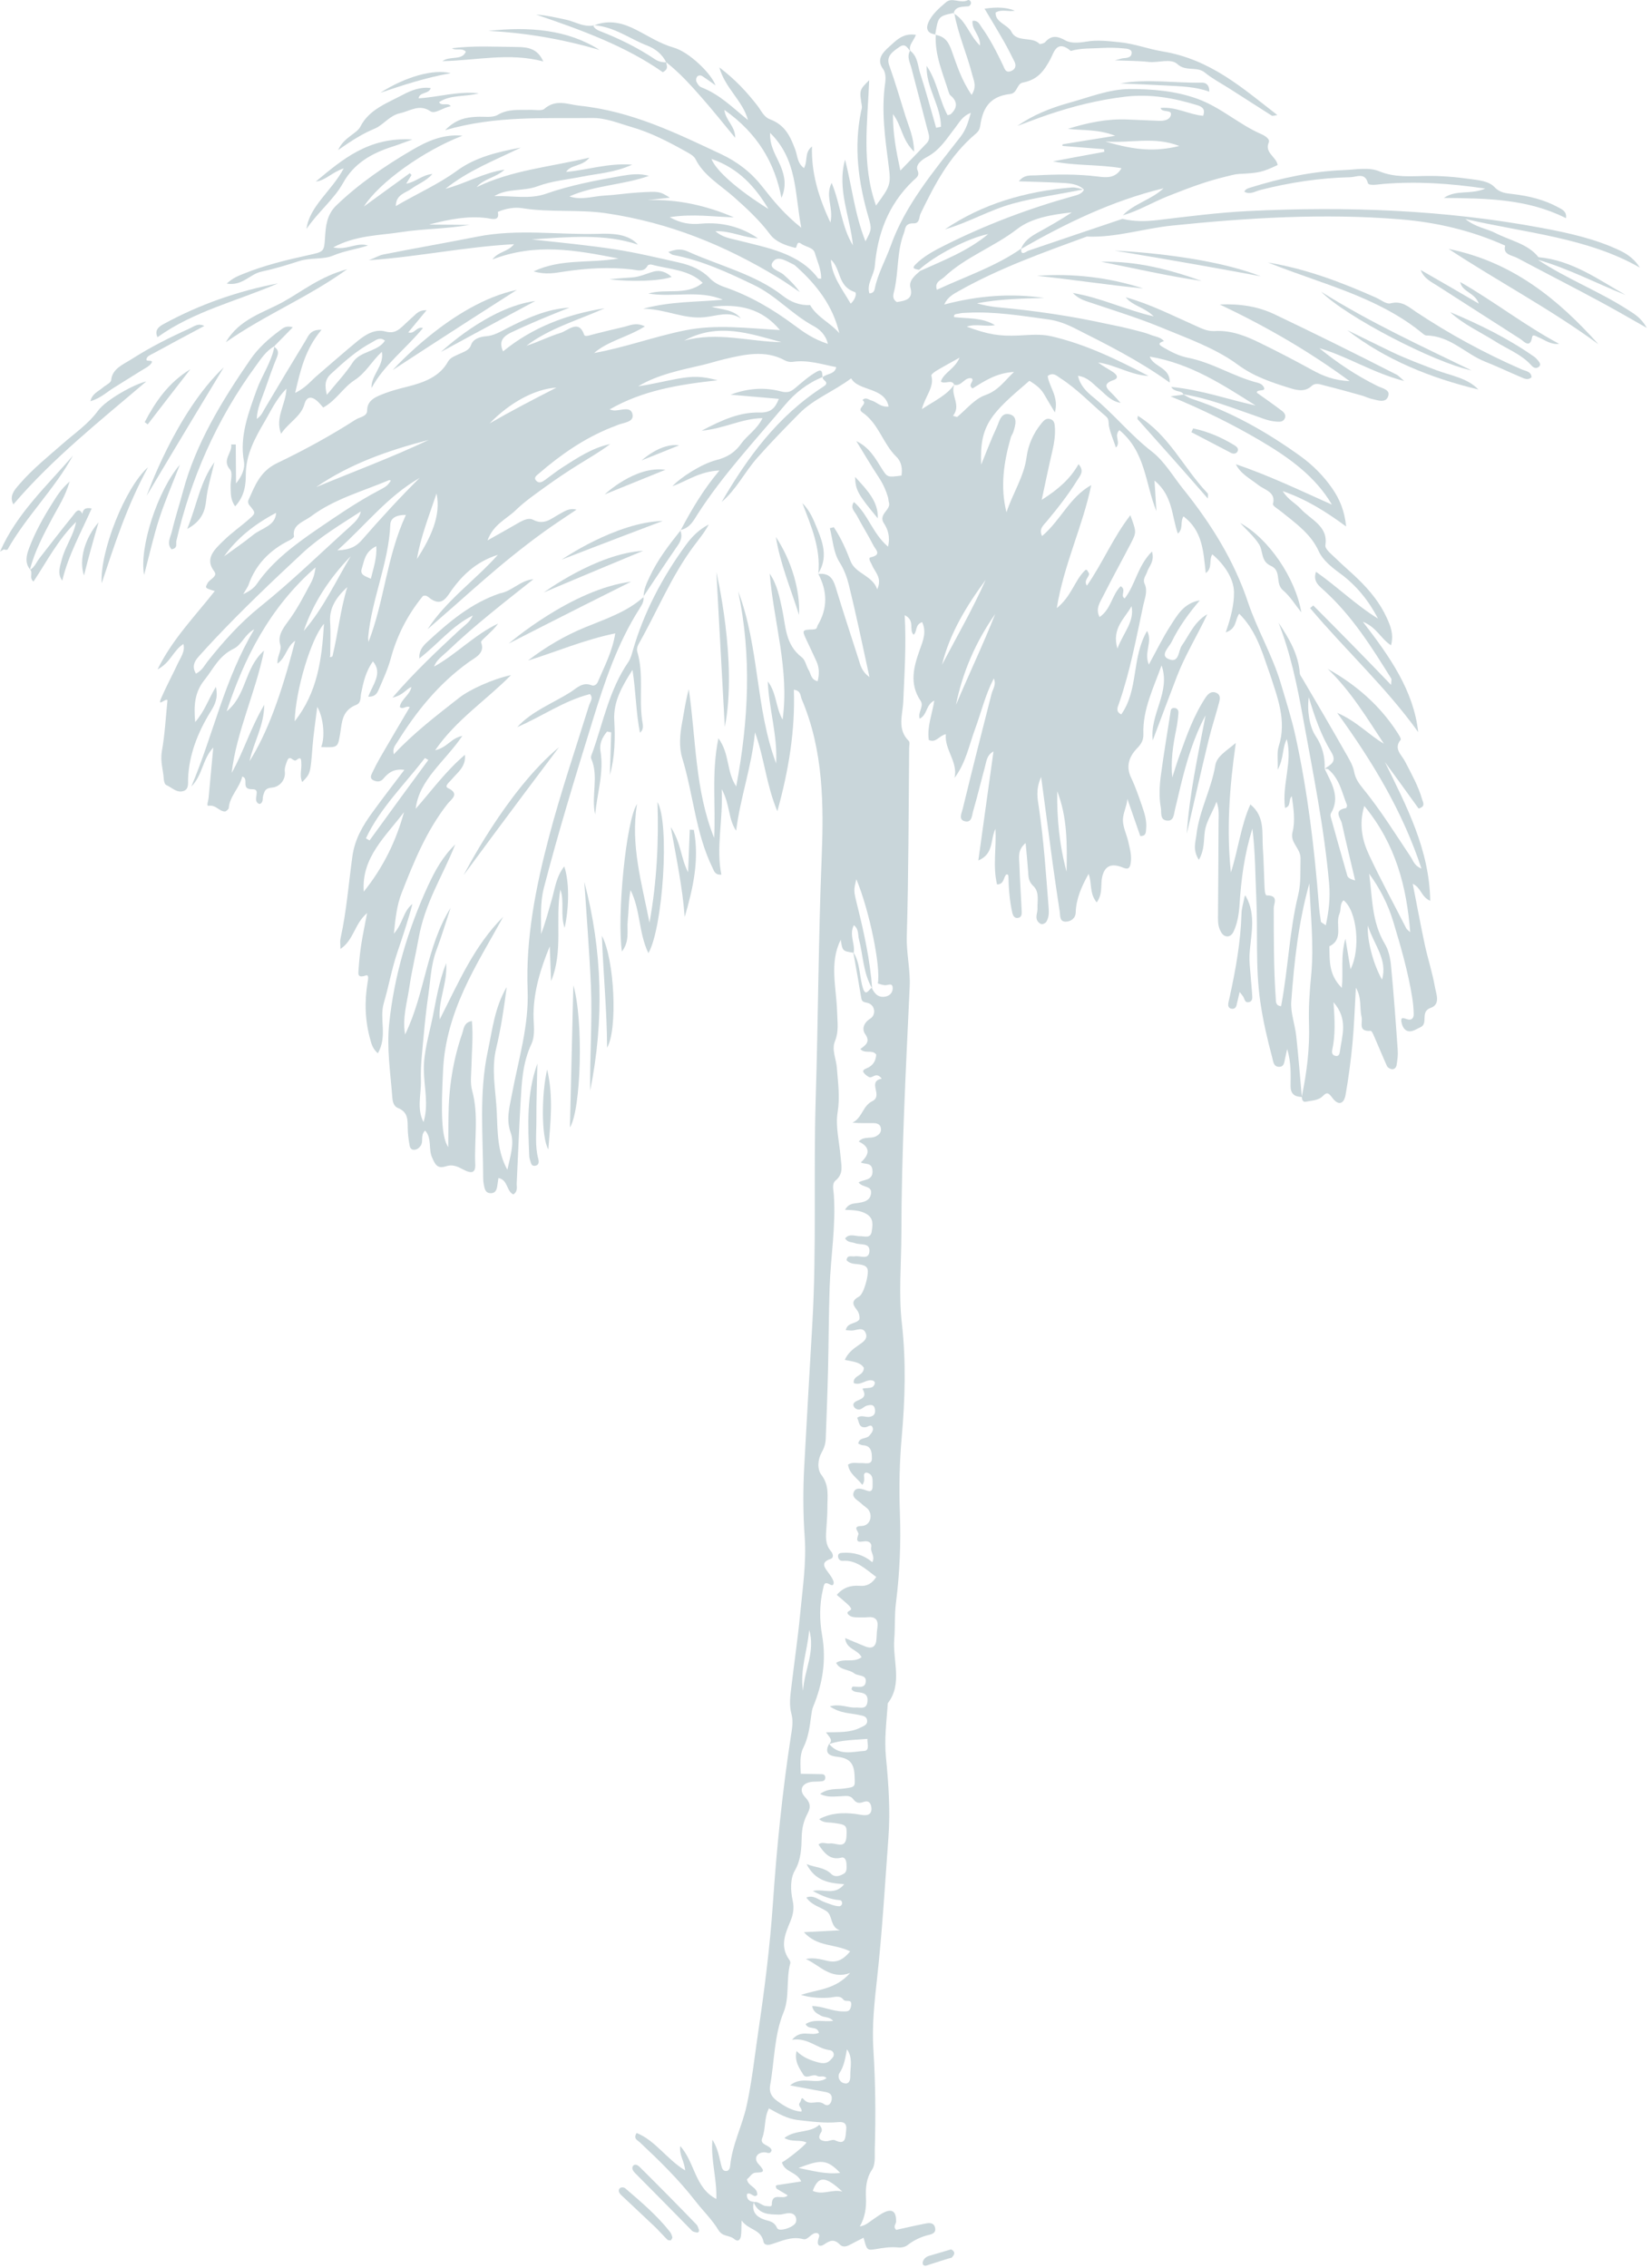 <svg width="273" height="375" viewBox="0 0 273 375" fill="none" xmlns="http://www.w3.org/2000/svg">
<g clip-path="url(#clip0_22_597)">
<path d="M154.635 5.754C154.669 5.734 154.701 5.714 154.733 5.694C154.733 5.72 154.733 5.746 154.731 5.77C154.699 5.764 154.669 5.758 154.635 5.752V5.754Z" fill="#7A98A3" fill-opacity="0.4"/>
<path d="M54.602 108.448C54.602 108.436 54.602 108.426 54.602 108.414C54.633 108.384 54.65 108.382 54.602 108.448Z" fill="#7A98A3" fill-opacity="0.4"/>
<path d="M26.764 124.253C26.469 125.869 26.987 127.281 27.082 128.791C27.106 129.153 27.226 129.687 27.5 129.804C28.4 130.19 29.174 131.103 30.253 130.815C31.283 130.54 31.07 129.486 31.098 128.769C31.251 124.806 32.682 121.129 34.866 117.586C35.501 116.554 36.116 115.467 35.698 113.563C34.416 115.686 33.878 117.534 32.274 119.389C32.033 116.675 32.157 114.484 33.815 112.423C35.28 110.605 36.146 108.468 38.662 107.25C39.98 106.614 40.483 104.855 42.05 104.049C37.067 112.371 35.284 121.452 31.639 130.037C33.532 128.155 33.416 125.614 35.264 123.598C35.005 126.392 34.754 129.183 34.489 131.974C34.446 132.424 34.089 133.292 34.489 133.23C35.736 133.041 36.188 134.143 37.185 134.173C37.386 134.179 37.812 133.787 37.828 133.578C37.969 131.662 39.629 130.248 40.055 128.395C41.266 128.73 39.693 130.546 41.743 130.494C43.352 130.454 41.502 132.476 42.914 132.937C43.634 132.689 43.35 132 43.533 131.491C43.782 130.807 43.794 130.321 45.034 130.212C46.174 130.112 47.265 128.998 47.098 127.568C47.03 126.993 47.247 126.436 47.458 125.863C47.924 124.589 48.492 126.093 49.003 125.676C49.889 124.949 49.789 125.769 49.821 126.149C49.907 127.194 49.485 128.286 49.978 129.307C51.36 127.876 51.326 127.876 51.678 123.423C51.848 121.299 52.178 119.176 52.459 116.878C53.512 118.656 53.777 121.909 53.104 123.523C55.95 123.614 55.853 123.61 56.265 121.177C56.559 119.43 56.51 117.473 58.94 116.524C59.733 116.215 59.577 115.312 59.707 114.661C60.077 112.819 60.485 110.993 61.667 109.355C63.353 111.323 61.59 113.233 60.893 115.193C62.147 115.224 62.42 114.484 62.671 113.905C63.387 112.242 64.156 110.571 64.62 108.856C65.621 105.159 67.329 101.745 69.924 98.554C70.498 98.281 70.884 98.793 71.228 99.026C72.672 99.993 73.47 99.368 74.274 98.17C76.197 95.305 78.627 92.894 82.326 91.738C78.586 95.934 73.768 99.278 70.703 104.037C72.206 102.72 73.717 101.409 75.22 100.09C76.826 98.679 78.415 97.247 80.041 95.848C81.584 94.519 83.136 93.194 84.735 91.915C86.417 90.568 88.129 89.243 89.888 87.972C91.632 86.712 93.448 85.532 95.323 84.267C94.118 83.933 93.314 84.57 92.474 85.019C91.125 85.741 89.984 86.899 88.151 85.94C87.309 85.501 86.246 86.147 85.37 86.659C83.996 87.462 82.597 88.226 80.61 89.352C81.59 86.672 83.803 85.793 85.246 84.385C86.767 82.9 88.591 81.647 90.356 80.37C92.032 79.156 93.768 78.004 95.536 76.894C97.337 75.762 99.205 74.715 100.907 73.418C97.897 74.055 95.476 75.702 93.026 77.264C92.008 77.912 91.079 78.669 90.103 79.369C89.646 79.697 89.134 79.984 88.67 79.488C88.173 78.957 88.748 78.603 89.128 78.275C92.669 75.225 96.507 72.523 101.032 70.698C101.343 70.573 101.669 70.478 101.97 70.334C102.993 69.847 104.894 69.885 104.585 68.474C104.275 67.054 102.537 67.967 101.424 67.857C101.315 67.847 101.211 67.806 100.795 67.702C106.226 64.575 112.12 63.59 118.659 62.877C116.055 62.185 114.646 62.135 111.761 62.673C109.687 63.061 107.635 63.57 105.519 63.872C108.772 61.932 112.508 61.198 116.171 60.345C117.369 60.066 118.53 59.686 119.698 59.408C123.074 58.602 126.552 57.81 129.788 59.591C130.133 59.782 130.644 59.897 131.045 59.836C133.585 59.452 135.866 60.241 138.275 60.699C138.065 61.871 136.77 61.763 136.097 62.312C135.715 62.858 137.405 63.12 136.178 63.908C128.499 68.856 123.562 75.722 119.328 82.996C121.774 80.913 123.106 78.102 125.162 75.76C127.398 73.219 129.786 70.774 132.191 68.343C134.53 65.977 137.86 64.712 140.745 62.559C141.961 64.73 146.251 63.944 146.942 67.215C145.574 67.356 144.989 66.449 144.069 66.208C143.613 66.089 143.14 65.585 142.616 66.16C143.593 66.815 141.565 67.481 142.572 68.17C145.337 70.064 145.946 73.317 148.236 75.539C149.066 76.347 149.239 77.491 149.064 78.629C146.689 78.953 146.723 78.937 145.741 77.369C144.69 75.692 143.723 73.945 141.593 72.933C142.833 74.934 144.013 76.969 145.317 78.941C145.998 79.974 146.492 81.052 146.83 82.202C146.914 82.489 146.9 82.799 146.989 83.083C147.378 84.323 145.154 85.009 146.167 86.539C146.772 87.452 147.244 88.686 146.838 90.385C144.228 88.145 143.558 85.031 141.203 83.008C140.516 83.969 141.332 84.576 141.674 85.226C142.562 86.915 143.591 88.545 144.459 90.246C144.774 90.861 145.865 91.724 143.988 92.14C143.438 92.261 144.015 92.995 144.185 93.421C144.645 94.581 145.932 95.52 145.055 97.44C144.242 95.106 141.444 94.871 140.637 92.772C139.895 90.835 139.051 88.923 137.876 87.17C137.655 87.224 137.434 87.279 137.215 87.333C137.705 89.223 137.791 91.326 138.808 92.94C139.588 94.177 140.048 95.436 140.367 96.726C141.575 101.63 142.6 106.58 143.767 111.944C142.453 110.999 142.278 109.962 141.973 109.011C140.697 105.032 139.385 101.067 138.175 97.078C137.747 95.667 137.114 94.702 135.318 94.901C136.79 97.701 136.911 100.526 135.219 103.371C135.05 103.655 135.189 104.051 134.472 104.071C132.627 104.127 132.619 104.208 133.26 105.611C133.841 106.882 134.466 108.138 135.034 109.415C135.494 110.45 135.476 111.52 135.205 112.64C134.058 112.368 134.11 111.417 133.71 110.774C133.286 110.091 133.179 109.132 132.577 108.673C129.812 106.562 129.94 103.514 129.325 100.687C128.887 98.677 128.503 96.64 127.272 94.842C127.945 102.887 130.553 110.75 129.406 118.973C128.242 116.969 128.427 114.566 126.952 112.654C127.149 117.202 128.594 121.621 128.337 126.225C124.886 117.009 125.578 106.964 122.053 97.754C124.3 108.363 123.809 119.013 121.736 130.027C120.09 127.574 120.697 124.669 118.792 122.063C117.6 127.888 118.386 133.214 118.084 138.546C114.911 130.634 115.096 122.216 113.897 113.961C113.374 115.772 113.141 117.628 112.797 119.436C112.43 121.362 112.247 123.505 112.806 125.323C114.652 131.34 115 137.736 117.831 143.508C118.076 144.009 118.209 144.684 119.282 144.618C118.37 140.134 119.579 135.667 119.338 130.482C120.749 133.069 120.395 135.436 121.724 137.346C122.403 131.865 124.338 126.617 124.838 121.084C126.375 125.266 126.693 129.748 128.538 134.133C130.431 127.309 131.494 120.767 131.268 114.039C132.472 114.202 132.321 115.033 132.565 115.606C136.172 124.078 136.218 133.021 135.86 141.98C135.326 155.192 135.293 168.407 134.881 181.612C134.498 194.015 135.042 206.437 134.325 218.814C133.869 226.741 133.397 234.663 132.977 242.585C132.772 246.437 132.784 250.269 133.061 254.158C133.362 258.38 132.703 262.664 132.305 266.898C131.922 270.936 131.325 274.943 130.849 278.964C130.676 280.428 130.455 281.885 130.869 283.391C131.22 284.67 130.945 285.961 130.752 287.225C129.347 296.389 128.423 305.604 127.79 314.873C127.306 321.956 126.406 328.999 125.373 335.979C124.774 340.029 124.34 344.124 123.468 348.123C122.726 351.529 121.074 354.569 120.737 358.102C120.701 358.478 120.558 358.904 120.13 358.952C119.527 359.022 119.38 358.484 119.258 358.015C118.916 356.678 118.743 355.289 117.801 353.779C117.498 357.127 118.565 360.177 118.45 363.58C114.867 361.767 114.893 357.454 112.474 354.836C112.301 356.35 113.169 357.342 113.292 358.858C110.288 357.048 108.34 353.881 105.268 352.669C104.673 353.62 105.429 353.869 105.782 354.199C109.032 357.247 112.213 360.345 115.002 363.942C116.238 365.537 117.735 366.97 118.8 368.727C119.493 369.871 120.608 369.526 121.392 370.193C122.017 370.724 122.417 370.38 122.519 369.676C122.612 369.021 122.58 368.339 122.624 367.135C123.833 368.8 125.831 368.524 126.259 370.682C126.361 371.198 126.974 371.231 127.432 371.098C129.183 370.587 130.826 369.683 132.83 370.223C133.644 370.443 134.182 369.031 135.147 369.226C135.571 369.429 135.476 369.751 135.384 370.002C134.968 371.156 135.424 371.667 136.31 371.07C137.241 370.443 137.922 370.147 138.882 371.124C139.409 371.663 140.076 371.402 140.653 371.09C141.356 370.712 142.073 370.356 142.797 369.986C143.341 372.041 143.355 372.113 144.808 371.87C146.04 371.663 147.254 371.466 148.53 371.595C149.042 371.647 149.663 371.526 150.057 371.215C151.144 370.362 152.332 369.817 153.644 369.506C154.166 369.383 154.777 369.158 154.637 368.41C154.462 367.469 153.714 367.515 153.107 367.632C151.444 367.949 149.798 368.333 148.184 368.689C147.611 368.128 148.166 367.754 148.176 367.318C148.214 365.776 147.622 365.199 146.39 365.708C145.656 366.013 145.005 366.54 144.328 366.984C143.729 367.378 143.219 367.937 142.176 368.126C143.052 366.558 143.269 365.044 143.189 363.295C143.122 361.835 143.239 360.154 144.161 358.795C144.802 357.852 144.615 356.509 144.65 355.325C144.816 349.854 144.766 344.371 144.418 338.875C144.169 334.964 144.583 331.11 145.011 327.272C145.877 319.493 146.327 311.654 146.904 303.826C147.234 299.373 146.928 294.954 146.496 290.513C146.211 287.607 146.577 284.74 146.786 281.865C146.792 281.765 146.778 281.64 146.83 281.574C149.273 278.367 147.589 274.545 147.869 271.026C148.027 269.056 147.893 267.045 148.146 265.065C148.777 260.125 148.98 255.151 148.801 250.144C148.652 245.952 148.733 241.778 149.104 237.594C149.657 231.35 149.84 225.101 149.123 218.776C148.574 213.938 149.036 209.006 149.046 204.115C149.062 190.439 149.79 176.789 150.423 163.131C150.553 160.314 149.858 157.622 149.94 154.81C150.244 144.439 150.234 134.06 150.336 123.684C150.34 123.286 150.493 122.735 150.272 122.516C148.289 120.547 149.265 118.195 149.358 116.002C149.555 111.335 149.87 106.667 149.595 101.715C151.381 102.585 150.232 104.113 151.062 104.945C151.717 104.413 151.241 103.325 152.474 102.855C153.25 104.449 152.623 105.951 152.111 107.37C151.07 110.253 150.324 113.054 152.221 115.867C152.844 116.792 151.701 117.781 152.085 118.826C153.367 118.169 153.093 116.5 154.49 115.837C154.146 118.058 153.262 120.163 153.58 122.349C154.785 122.902 155.233 121.647 156.399 121.394C156.152 123.992 158.44 125.942 157.836 128.616C159.704 126.145 160.233 123.248 161.234 120.531C162.246 117.789 162.902 114.936 164.322 112.18C164.784 113.181 164.165 113.915 163.961 114.709C162.333 121.052 160.729 127.391 159.19 133.733C159.023 134.428 158.436 135.528 159.548 135.794C160.719 136.077 160.705 134.82 160.904 134.139C161.609 131.724 162.188 129.277 162.853 126.847C163.108 125.916 163.143 124.86 164.278 124.237C163.43 130.291 162.596 136.284 161.772 142.272C164.364 141.18 163.705 138.914 164.602 137.032C164.772 140.239 164.141 143.245 164.865 146.238C166.095 146.198 165.87 145.084 166.406 144.58C166.655 144.544 166.74 144.664 166.746 144.936C166.8 146.942 166.937 148.943 167.389 150.911C167.501 151.394 167.754 151.926 168.442 151.745C168.908 151.621 168.964 151.142 168.946 150.758C168.829 148.151 168.647 145.547 168.56 142.941C168.522 141.795 168.209 140.532 169.591 139.392C169.748 141.126 169.904 142.599 170.005 144.075C170.065 144.96 170.033 145.724 170.865 146.496C171.908 147.465 171.514 148.951 171.552 150.239C171.572 150.927 171.146 151.627 171.57 152.296C171.715 152.526 172.023 152.789 172.27 152.803C172.521 152.817 172.899 152.604 173.031 152.385C173.524 151.566 173.439 150.636 173.369 149.739C172.947 144.328 172.583 138.912 171.787 133.534C171.572 132.074 171.213 130.58 172.157 128.465C172.854 133.64 173.441 138.17 174.056 142.7C174.422 145.392 174.828 148.082 175.234 150.77C175.334 151.424 175.187 152.389 176.21 152.385C177.086 152.383 177.846 151.822 177.874 150.869C177.942 148.607 178.823 146.608 180 144.493C180.603 145.993 180.084 147.674 181.344 149.204C182.397 147.76 181.953 146.291 182.247 144.998C182.663 143.18 183.742 142.642 185.711 143.46C186.637 143.846 186.838 143.426 186.957 142.752C187.174 141.526 186.834 140.339 186.565 139.157C186.294 137.973 185.701 136.811 185.679 135.635C185.657 134.491 186.328 133.363 186.416 132.09C187.13 134.133 187.841 136.178 188.548 138.224C189.551 138.273 189.471 137.541 189.523 136.988C189.646 135.653 189.232 134.38 188.796 133.13C188.259 131.594 187.733 130.043 187.027 128.572C186.115 126.682 186.734 125.049 188.024 123.724C188.759 122.97 189.097 122.331 189.063 121.368C188.922 117.327 190.745 113.738 192.067 110.02C193.638 114.409 190.072 118.087 190.616 122.407C191.936 118.893 193.25 115.374 194.599 111.862C195.961 108.315 198.001 105.032 199.631 101.558C197.45 102.828 196.689 104.946 195.417 106.739C194.808 107.599 195.023 109.809 193.144 108.932C191.792 108.303 193.313 107.002 193.745 106.11C194.936 103.653 196.562 101.415 198.389 99.266C195.72 99.72 194.657 101.731 193.494 103.534C192.276 105.42 191.303 107.437 189.967 109.877C189.093 107.788 190.648 106.158 189.678 104.308C187.073 108.766 188.311 114.009 185.404 118.119C184.399 117.634 184.829 116.89 185.04 116.277C186.872 110.987 187.885 105.519 189.043 100.078C189.294 98.9 189.828 97.734 189.266 96.525C188.91 95.757 189.473 95.188 189.69 94.531C189.993 93.608 190.952 92.85 190.485 91.185C188.054 93.634 187.763 96.688 185.968 98.942C185.154 98.465 186.332 97.543 185.311 96.923C183.836 98.373 183.746 100.703 181.819 102.024C181.107 100.651 181.889 99.591 182.409 98.558C183.882 95.629 185.482 92.751 186.995 89.83C187.956 87.972 187.919 87.954 186.907 85.188C183.985 88.984 182.319 93.109 179.725 96.835C179.036 95.838 180.48 95.214 179.964 94.623C179.727 94.131 179.584 94.133 179.359 94.356C177.647 96.063 177.213 98.54 174.741 100.55C175.929 93.262 179.056 86.967 180.438 80.209C176.813 82.242 175.429 85.986 172.312 88.632C171.727 87.446 172.569 86.822 173.085 86.203C174.896 84.02 176.646 81.804 178.119 79.413C178.593 78.645 179.361 77.928 178.34 76.741C176.98 79.174 174.98 80.919 172.25 82.648C172.895 79.655 173.421 77.099 174.016 74.556C174.317 73.265 174.514 71.98 174.432 70.667C174.394 70.052 174.331 69.415 173.538 69.26C172.903 69.135 172.517 69.62 172.191 70.02C170.823 71.689 170.011 73.599 169.746 75.599C169.316 78.852 167.415 81.633 166.428 84.711C165.365 80.503 165.976 76.392 167.15 72.3C167.234 72.011 167.447 71.751 167.541 71.464C167.893 70.384 168.351 68.914 167.027 68.524C165.484 68.07 165.243 69.74 164.806 70.671C163.9 72.591 163.167 74.57 162.24 76.834C161.941 70.219 163.866 68.385 170.22 62.959C171.152 63.54 172.053 64.163 172.613 65.132C173.116 66.005 173.644 66.867 174.43 68.194C175.129 65.633 173.493 64.014 173.238 62.173C174.157 61.467 174.788 62.181 175.316 62.519C178.143 64.326 180.36 66.731 182.878 68.848C183.444 69.324 183.267 69.893 183.376 70.46C183.605 71.63 184.107 72.754 184.529 74.003C185.412 73.106 184.105 72.073 185.102 71.12C189.457 74.735 189.358 79.956 191.217 84.52C191.12 82.956 191.022 81.392 190.901 79.451C193.954 81.971 193.727 85.306 194.764 88.232C195.73 87.389 195.089 86.338 195.696 85.375C198.915 87.819 198.973 91.296 199.383 94.764C200.569 93.835 199.829 92.671 200.462 91.652C202.508 93.375 203.997 95.697 204.045 97.876C204.088 99.933 203.499 102.221 202.683 104.555C204.536 103.958 204.178 102.479 204.913 101.475C207.494 104.039 208.534 107.236 209.62 110.414C209.72 110.704 209.835 110.991 209.929 111.283C211.213 115.232 212.809 119.142 211.444 123.39C211.113 124.414 211.326 125.598 211.271 127.261C212.326 125.339 211.995 123.664 212.776 122.212C213.759 126 211.959 129.716 212.485 133.582C213.558 133.301 212.993 132.215 213.606 131.652C213.888 133.68 214.213 135.695 213.723 137.595C213.269 139.356 215.091 140.241 215.047 141.962C214.995 143.981 215.142 146.003 214.659 147.984C213.186 154.017 213.002 160.256 211.834 166.362C210.9 166.288 210.988 165.578 210.95 165.057C210.604 160.079 210.628 155.105 210.618 150.129C210.618 149.423 211.496 148.036 209.485 148.054C209.129 148.058 209.109 146.968 209.083 146.361C208.991 144.33 208.963 142.298 208.822 140.269C208.645 137.732 209.216 135.009 206.756 133.005C205.161 136.54 204.757 140.486 203.531 144.258C202.81 137.322 203.254 130.441 204.347 122.838C202.611 124.285 201.198 125.077 200.957 126.541C200.308 130.458 198.306 134.02 197.846 137.961C197.701 139.204 197.165 140.484 198.236 142.165C199.241 140.432 198.996 138.819 199.241 137.348C199.516 135.715 200.473 134.37 201.158 132.561C201.636 133.825 201.501 134.875 201.497 135.896C201.481 140.963 201.437 146.033 201.405 151.1C201.399 152.011 201.341 152.924 201.747 153.8C201.974 154.287 202.277 154.763 202.834 154.82C203.41 154.88 203.78 154.462 204.003 153.971C204.642 152.562 204.867 151.07 204.966 149.54C205.227 145.491 205.711 141.477 207.086 136.992C207.602 141.122 207.548 144.688 207.727 148.243C208.014 154.017 207.558 159.798 208.386 165.576C208.836 168.717 209.549 171.797 210.369 174.869C210.542 175.52 210.578 176.435 211.579 176.385C212.367 176.347 212.365 175.579 212.495 174.994C212.58 174.604 212.668 174.217 212.841 173.443C213.514 175.699 213.424 177.623 213.403 179.529C213.389 180.828 214.032 181.349 215.252 181.373C215.278 181.795 215.427 182.258 215.899 182.159C216.886 181.95 217.993 181.99 218.763 181.196C219.45 180.488 219.733 180.746 220.31 181.52C221.283 182.827 222.221 182.602 222.504 180.987C222.993 178.188 223.368 175.359 223.636 172.521C223.915 169.589 224.007 166.634 224.204 163.3C225.221 165.055 224.779 166.676 225.147 168.154C225.374 169.068 224.48 170.605 226.644 170.442C226.873 170.424 227.249 171.435 227.496 171.992C228.127 173.413 228.7 174.857 229.347 176.272C229.451 176.499 229.801 176.707 230.068 176.765C230.564 176.873 230.868 176.501 230.932 176.103C231.059 175.305 231.181 174.485 231.123 173.679C230.797 168.986 230.458 164.295 230.004 159.613C229.887 158.408 229.612 157.096 228.989 156.06C226.797 152.413 226.933 148.398 226.397 144.457C228.167 146.89 229.523 149.542 230.367 152.334C231.621 156.478 232.829 160.654 233.514 164.931C233.659 165.841 233.747 166.766 233.763 167.683C233.773 168.214 233.514 168.715 232.817 168.556C232.248 168.427 231.497 167.916 231.758 169.095C231.915 169.81 232.307 170.564 233.185 170.514C233.767 170.48 234.322 170.094 234.879 169.844C236.239 169.235 234.76 167.269 236.567 166.644C238.248 166.065 237.465 164.319 237.256 163.117C236.85 160.787 236.092 158.509 235.596 156.193C234.889 152.899 234.288 149.588 233.601 146.132C235.005 146.755 234.945 148.265 236.494 148.941C236.358 140.442 232.566 133.288 229.005 126.002C230.884 128.57 232.751 131.151 234.573 133.685C235.803 133.347 235.277 132.609 235.144 132.14C234.521 129.941 233.376 127.938 232.329 125.896C231.772 124.808 230.387 123.805 231.595 122.335C231.748 122.15 231.258 121.428 230.982 121.002C228.141 116.627 224.259 113.225 219.538 110.587C223.34 114.234 225.979 118.629 228.828 122.96C226.338 121.519 224.423 119.303 221.106 117.857C227.124 126.167 231.985 134.32 235.039 143.609C233.854 143.144 233.677 142.29 233.249 141.652C230.687 137.818 228.261 133.904 225.326 130.309C224.681 129.519 224.116 128.712 223.913 127.611C223.698 126.446 222.975 125.333 222.364 124.253C220.063 120.188 217.698 116.164 215.331 112.145C215.176 111.882 214.949 111.607 214.929 111.331C214.712 108.189 213.132 105.537 211.414 102.963C213.409 108.056 214.487 113.309 215.451 118.633C217.101 127.753 218.966 136.857 219.779 146.11C219.982 148.414 219.739 150.607 219.225 152.988C218.716 152.618 218.441 152.521 218.421 152.389C218.278 151.484 218.152 150.575 218.083 149.666C217.354 140.317 216.243 131.014 214.241 121.828C213.588 118.832 212.654 115.915 211.78 112.976C210.401 108.339 207.885 104.121 206.364 99.583C204.061 92.701 200.26 86.591 195.658 80.869C193.956 78.756 192.579 76.299 190.441 74.64C186.878 71.878 184.176 68.438 180.727 65.631C179.612 64.726 178.595 63.709 178.248 62.135C179.878 62.372 180.641 63.387 181.592 64.171C182.721 65.102 183.615 66.329 185.291 66.608C184.797 66.069 184.332 65.512 183.804 65C182.952 64.173 182.293 63.474 184.111 62.848C185.142 62.494 184.584 61.875 184.033 61.511C183.233 60.983 182.361 60.544 181.582 59.931C184.483 60.341 186.927 62.002 189.923 62.163C184.793 59.499 179.622 56.929 173.815 55.594C172.049 55.188 170.216 55.393 168.413 55.472C165.269 55.612 163.402 55.319 159.857 54.01C161.413 53.463 162.877 54.072 164.519 53.759C162.391 52.46 160.01 52.707 157.757 52.43C157.645 51.837 158.26 51.939 158.561 51.852C158.981 51.73 159.451 51.736 159.899 51.712C164.453 51.471 168.888 52.208 173.329 52.814C174.89 53.027 176.329 53.58 177.717 54.281C182.974 56.931 188.259 59.559 193.413 63.254C193.53 60.721 190.694 60.673 190.118 58.96C196.95 60.124 202.243 63.659 207.624 67.048C203.035 66.043 198.626 64.445 193.668 63.976C194.223 64.927 195.342 64.481 195.682 65.195C199.773 65.848 203.547 67.372 207.393 68.687C208.543 69.081 209.652 69.592 210.904 69.696C211.452 69.742 212.055 69.831 212.385 69.296C212.714 68.765 212.429 68.275 211.995 67.947C210.628 66.908 209.212 65.921 207.835 64.937C207.709 64.213 209.786 64.972 208.784 63.737C208.603 63.512 208.241 63.357 207.928 63.277C203.929 62.257 200.517 59.951 196.415 59.147C194.991 58.869 193.705 58.214 192.467 57.498C191.695 57.05 191.287 56.778 192.471 56.394C191.898 55.723 190.96 55.648 190.18 55.331C189.467 55.043 188.699 54.862 187.943 54.661C187.079 54.432 186.209 54.225 185.335 54.028C184.57 53.855 183.796 53.718 183.032 53.549C177.137 52.251 171.148 51.374 165.094 50.817C163.896 50.706 162.713 50.489 161.549 50.152C165.253 49.436 168.964 49.361 172.672 49.267C167.224 48.465 161.806 48.853 156.13 50.353C156.7 49.084 157.701 48.595 158.605 48.085C165.224 44.349 172.479 41.761 179.701 39.114C184.499 39.323 189.045 37.787 193.751 37.302C206.28 36.015 218.853 35.239 231.471 36.259C237.601 36.755 243.405 38.142 248.893 40.614C248.453 42.129 250.042 42.202 250.866 42.644C255.381 45.051 259.953 47.379 264.462 49.81C266.877 51.113 269.251 52.478 272.313 54.219C271.308 52.464 270.197 51.881 269.134 51.195C264.386 48.137 258.98 46.066 254.29 42.944C259.358 44.411 263.962 46.846 268.815 48.78C264.263 46.209 260.015 43.05 254.393 42.523C252.64 40.3 249.702 39.777 247.273 38.529C245.8 37.773 244 37.598 242.316 36.21C252.341 38.541 262.434 39.268 271.158 44.247C270.425 43.079 269.38 42.164 268.023 41.502C263.921 39.512 259.434 38.528 254.951 37.688C238.924 34.69 222.643 34.091 206.372 34.899C201.349 35.149 196.351 35.804 191.358 36.397C189.398 36.63 187.497 36.643 185.604 36.186C180.394 37.925 175.207 39.705 170.015 41.462C169.748 41.552 168.721 42.429 168.876 41.14C176.222 36.932 183.87 33.203 192.394 31.132C190.423 33.008 187.505 33.657 185.661 35.609C188.307 34.845 190.608 33.432 193.132 32.431C196.295 31.178 199.47 29.951 202.832 29.169C203.501 29.014 204.174 28.799 204.851 28.763C208.177 28.594 208.691 28.496 211.265 27.285C211.078 25.959 209.039 25.247 209.8 23.538C210.032 23.015 209.21 22.46 208.603 22.195C204.821 20.556 201.917 17.753 197.965 16.326C194.374 15.029 190.483 14.705 186.764 14.721C183.43 14.735 180.042 16.099 176.729 17.017C173.688 17.86 170.787 19.028 168.225 20.825C169.907 20.202 171.576 19.551 173.278 18.974C177.422 17.568 181.656 16.503 186.075 15.984C190.254 15.495 194.131 16.215 197.963 17.39C198.831 17.657 199.329 18.053 198.951 19.147C196.588 18.946 194.474 17.609 191.904 17.85C192.097 18.702 193.873 18.011 193.602 19.05C193.393 19.848 192.479 20.007 191.625 19.977C189.893 19.915 188.161 19.84 186.432 19.76C183.044 19.607 179.801 20.309 176.576 21.3C179.021 21.602 181.586 21.334 184.403 22.452C181.097 22.977 178.393 23.417 175.694 23.864C175.688 23.952 175.68 24.04 175.674 24.127C177.969 24.302 180.263 24.483 182.556 24.672C182.574 24.816 182.592 24.959 182.61 25.102C179.773 25.617 176.94 26.145 174.11 26.68C177.814 27.442 181.561 27.153 185.442 27.81C184.471 29.513 182.95 29.368 181.557 29.191C178.131 28.759 174.685 28.814 171.237 29C170.397 29.045 169.394 28.82 168.466 29.978C170.885 30.054 173.019 30.108 175.149 30.217C176.6 30.293 178.097 30.313 179.2 31.305C179.166 31.311 179.132 31.319 179.1 31.325C179.146 31.337 179.194 31.347 179.24 31.355C178.903 32.073 178.149 32.236 177.392 32.447C170.047 34.495 162.99 37.171 156.286 40.531C154.486 41.432 152.695 42.379 151.329 43.782C150.644 44.486 151.496 44.486 151.968 44.614C154.486 42.28 160.11 39.333 163.402 38.705C160.006 41.528 155.999 43.052 152.141 44.797C151.251 45.576 150.236 46.428 150.543 47.568C151.048 49.45 149.792 49.717 148.295 49.944C147.409 49.361 147.748 48.595 147.887 47.984C148.608 44.844 148.281 41.601 149.472 38.514C149.731 37.845 149.591 36.898 151.048 36.93C152.133 36.956 151.938 35.897 152.229 35.3C154.546 30.543 156.949 25.818 161.364 22.096C161.818 21.712 162.007 21.33 162.084 20.799C162.467 18.194 163.404 15.954 167.029 15.544C168.265 15.405 168.096 13.847 169.137 13.65C171.673 13.175 172.694 11.609 173.688 9.777C174.267 8.708 174.735 6.45 177.062 8.424C178.764 7.922 180.525 8.038 182.263 7.932C183.422 7.863 184.596 7.894 185.747 7.998C186.362 8.054 187.298 8.077 187.102 8.955C186.973 9.54 186.28 9.578 185.691 9.633C185.482 9.653 185.277 9.735 184.351 9.977C186.669 10.071 188.315 10.057 189.927 10.238C191.548 10.421 193.592 9.58 194.711 10.616C196.05 11.864 197.929 10.937 199.209 11.985C200.454 13.006 201.956 13.793 203.348 14.681C205.667 16.161 207.98 17.651 210.305 19.129C210.427 19.207 210.711 19.09 211.219 19.024C205.434 14.547 200.151 9.798 192.2 8.493C189.838 8.105 187.608 7.224 185.15 6.983C183.294 6.802 181.487 6.559 179.61 6.884C178.445 7.085 177.094 7.194 176.186 6.689C174.842 5.941 173.875 5.772 172.798 6.985C172.629 7.176 171.956 7.335 171.882 7.256C170.712 5.982 168.14 7.065 167.264 5.284C166.667 4.067 164.549 3.728 164.628 2.067C165.697 1.464 166.764 2.003 167.778 1.761C166.539 1.229 164.88 1.121 162.801 1.436C163.918 3.313 165.003 5.101 166.038 6.916C166.643 7.976 167.184 9.066 167.73 10.153C168.034 10.757 167.985 11.4 167.25 11.722C166.269 12.152 166.117 11.34 165.878 10.845C164.825 8.652 163.739 6.478 162.289 4.468C161.967 4.021 161.756 3.362 160.824 3.434C160.599 4.858 162.152 5.835 162.047 7.538C160.247 5.795 159.815 3.539 157.82 2.288C158.445 5.728 159.905 8.965 160.763 12.353C161.009 13.326 161.561 14.293 160.663 15.69C158.949 13.187 158.217 10.745 157.355 8.364C156.905 7.124 156.367 6.052 154.737 5.776C154.542 9.116 155.923 12.138 156.875 15.252C156.933 15.439 157.018 15.646 157.167 15.775C158.349 16.78 158.36 17.817 157.201 18.885C157.13 18.95 156.986 18.956 156.686 19.048C155.284 16.43 154.952 13.419 153.222 10.891C153.085 14.408 155.593 17.474 155.589 20.962C155.324 21.015 155.057 21.071 154.793 21.125C153.929 18.123 153.121 15.105 152.155 12.134C151.741 10.861 151.783 9.395 150.531 8.4C150.196 7.477 151.068 6.78 151.45 5.762C149.324 5.411 148.186 6.689 147.037 7.719C145.881 8.758 144.889 9.866 146.026 11.42C146.462 12.015 146.474 12.966 146.364 13.734C145.702 18.358 146.358 22.872 146.944 27.406C147.346 30.51 147.218 30.772 144.852 33.989C142.417 27.163 143.454 20.21 143.725 13.262C142.079 14.886 142.089 14.886 142.515 17.55C142.56 17.83 142.439 18.141 142.377 18.435C141.155 24.382 141.941 30.132 143.578 35.824C144.175 37.903 144.143 37.911 143.11 39.904C141.326 35.434 140.874 30.842 139.734 26.397C138.364 31.317 140.586 35.84 141.037 40.571C139.117 37.429 138.993 33.782 137.518 30.241C136.389 32.434 137.866 34.28 137.315 36.793C135.277 32.443 134.142 28.504 134.265 24.211C132.958 25.277 133.624 26.544 132.942 27.794C131.813 26.962 131.875 25.735 131.498 24.738C130.716 22.665 129.892 20.699 127.342 19.736C126.279 19.336 125.885 18.304 125.268 17.504C123.536 15.262 121.611 13.167 118.946 11.143C119.885 14.575 122.869 16.718 123.677 19.844C121.219 17.878 119.099 15.646 115.97 14.434C115.601 14.293 115.343 13.877 115.167 13.533C115.056 13.312 115.092 12.946 115.239 12.721C115.428 12.435 115.852 12.405 116.143 12.594C116.851 13.055 117.524 13.555 118.313 14.112C117.602 12.148 113.985 8.615 111.411 7.875C109.088 7.204 107.267 5.986 105.256 4.96C103.152 3.885 100.901 3.173 98.287 4.174C101.661 4.464 104.07 6.392 106.956 7.51C108.447 8.087 109.526 9.009 110.155 10.302C109.444 10.316 108.819 10.149 108.276 9.785C105.485 7.91 102.423 6.39 99.171 5.129C98.699 4.946 98.271 4.677 98.09 4.228C96.374 4.482 95.102 3.581 93.609 3.257C91.993 2.907 90.39 2.531 88.66 2.415C96.119 4.954 103.476 7.626 109.588 11.935C110.659 11.392 110.197 10.819 110.161 10.296C112.398 12.045 114.236 14.102 116.053 16.169C117.831 18.19 119.505 20.285 121.573 22.796C121.573 20.811 119.995 19.969 119.778 18.169C125.318 22.1 128.108 26.942 129.217 32.718C130.059 30.838 129.779 29.125 129.076 27.45C128.367 25.759 127.229 24.187 127.346 21.976C131.869 26.421 131.399 31.956 132.492 37.654C129.663 35.398 127.822 33.126 126.046 30.854C124.245 28.548 121.985 26.771 119.182 25.458C111.797 22 104.474 18.383 95.785 17.472C93.912 17.275 91.939 16.32 89.99 18.009C89.574 18.371 88.429 18.137 87.623 18.163C85.818 18.22 84.06 17.952 82.258 19.012C81.424 19.503 80.011 19.251 78.86 19.311C77.111 19.4 75.439 19.651 73.599 21.527C82.121 19.062 89.984 19.627 97.829 19.509C100.204 19.474 102.236 20.371 104.364 20.984C107.595 21.913 110.471 23.415 113.29 24.983C113.939 25.343 114.731 25.747 115.01 26.312C116.338 29.014 119.095 30.581 121.336 32.565C123.518 34.495 125.63 36.458 127.344 38.764C128.228 39.954 129.868 40.597 131.504 40.975C131.845 41.052 131.646 39.693 132.464 40.292C133.21 40.839 134.478 40.885 134.749 41.844C135.139 43.225 135.812 44.564 135.788 46.08C135.49 46.054 135.316 46.082 135.277 46.03C132.199 41.88 126.948 40.981 121.971 39.727C120.721 39.413 119.425 39.232 118.295 38.225C120.952 38.15 122.977 39.341 125.326 39.393C122.606 37.547 119.433 36.671 115.942 36.98C114.132 37.139 112.631 36.958 110.738 35.911C114.62 35.302 117.96 35.861 121.344 35.931C116.875 34.021 112.193 32.919 107.058 33.086C108.234 32.957 109.409 32.829 110.764 32.686C109.082 31.64 109.08 31.61 105.463 31.831C103.63 31.944 101.796 32.24 99.963 32.336C98.05 32.438 96.133 33.148 94.16 32.477C98.321 30.621 103.021 30.601 107.304 29.081C105.778 28.634 104.247 28.825 102.714 29.093C98.506 29.833 94.328 30.619 90.265 32.04C87.518 33.001 84.611 32.322 81.735 32.431C83.925 31.083 86.544 31.681 88.899 30.794C91.228 29.915 93.846 29.692 96.34 29.192C98.896 28.681 101.554 28.566 104.543 27.227C100.459 26.924 97.116 28.134 93.607 28.421C94.427 27.173 96.286 27.563 97.465 26.063C90.948 27.611 84.613 28.116 78.827 30.939C79.955 29.543 81.948 29.413 83.437 28.049C79.912 28.568 77.121 30.297 73.657 31.216C77.513 28.126 81.934 26.469 86.114 24.404C82.36 25.116 78.665 25.95 75.544 28.238C72.542 30.438 69.065 31.96 65.452 34.075C65.442 32.159 67.102 31.898 68.035 31.206C69.094 30.418 70.454 29.954 71.503 28.771C69.809 28.894 68.744 30.112 67.171 30.37C67.532 29.777 67.789 29.358 68.043 28.936C67.952 28.836 67.858 28.737 67.767 28.636C65.37 30.364 62.979 32.095 60.17 34.147C62.734 30.126 70.108 24.883 76.476 22.44C73.201 22.124 70.536 23.401 68.119 24.814C63.582 27.466 59.283 30.43 55.614 33.964C54.011 35.507 53.862 37.425 53.741 39.295C53.59 41.637 53.581 41.617 50.926 42.2C47.331 42.99 43.756 43.861 40.33 45.24C39.392 45.618 38.467 45.964 37.491 46.895C40.083 47.323 41.315 45.332 43.182 44.926C45.309 44.466 47.415 43.838 49.487 43.163C51.358 42.554 53.43 42.956 55.084 42.256C56.954 41.464 58.904 41.225 60.845 40.591C59.014 39.99 57.242 41.464 55.118 40.897C58.841 38.888 62.699 38.941 66.335 38.38C70.062 37.803 73.856 37.853 77.646 37.182C75.578 37.161 73.51 37.143 70.948 37.131C74.431 36.214 77.435 35.663 80.525 36.062C81.261 36.158 82.682 36.679 82.314 35.034C83.622 34.475 85.073 34.214 86.363 34.425C90.902 35.163 95.6 34.584 100.2 35.257C110.79 36.809 120.03 40.67 128.584 45.853C129.852 46.621 131.045 47.48 132.253 48.292C131.49 47.21 130.567 46.287 129.554 45.395C128.829 44.757 126.745 44.361 127.977 43.096C128.769 42.282 130.22 43.265 131.268 43.762C131.363 43.808 131.447 43.877 131.524 43.945C135.036 47.051 137.745 50.602 138.784 55.094C137.347 53.383 135.05 52.419 133.959 50.443C132.157 50.526 130.682 49.876 129.428 48.897C124.9 45.356 118.981 43.957 113.716 41.575C112.597 41.07 111.586 41.245 110.509 41.675C110.77 41.836 111.003 42.089 111.298 42.147C116.153 43.082 120.447 45.095 124.696 47.14C128.371 48.911 130.925 51.957 134.508 53.897C135.468 54.418 136.501 55.258 136.899 56.855C134.458 56.067 132.866 54.907 131.293 53.738C127.82 51.155 124.079 48.933 119.794 47.459C118.842 47.132 118.028 46.685 117.367 46.002C116.043 44.631 114.266 43.853 112.283 43.412C108.817 42.64 105.37 41.8 101.84 41.251C97.399 40.559 92.888 40.131 87.93 39.584C94.202 39.168 100.029 38.609 105.489 40.447C103.873 38.649 101.245 38.589 99.035 38.659C92.321 38.868 85.672 37.783 78.898 39.132C73.717 40.163 68.509 41.056 63.33 42.089C62.79 42.196 62.285 42.501 60.993 43.03C69.391 42.433 76.945 40.798 84.999 40.378C83.901 41.711 82.489 41.516 81.408 42.901C88.617 40.145 95.082 41.333 102.29 42.745C97.268 43.575 92.803 42.725 88.234 44.87C90.217 45.459 91.764 45.135 93.263 44.908C97.017 44.339 100.747 44.128 104.472 44.55C105.379 44.651 106.484 45.097 107.111 43.891C107.165 43.786 107.541 43.698 107.707 43.742C110.615 44.532 113.951 44.564 116.191 46.764C113.451 48.973 110.195 47.64 107.199 48.539C111.355 49.217 115.665 47.892 119.511 49.557C115.273 49.959 111.009 49.79 106.343 51.044C110.163 51.109 113.061 52.812 116.547 52.444C118.528 52.236 120.576 51.364 122.515 52.655C121.297 51.155 119.382 51.215 117.656 50.725C122.137 50.196 125.941 50.948 128.966 54.569C123.484 54.271 118.448 53.594 113.328 54.613C108.234 55.628 103.367 57.452 98.233 58.371C100.546 56.364 103.775 55.761 106.634 53.966C105.155 53.236 104.129 53.831 103.12 54.064C101.462 54.444 99.808 54.848 98.157 55.266C97.612 55.403 96.73 55.757 96.595 55.357C95.705 52.729 93.925 54.667 92.687 55.043C90.774 55.626 88.983 56.561 87.04 57.169C90.86 54.265 95.608 52.932 99.997 50.968C93.734 51.955 88.033 54.136 83.184 58.099C82.541 56.658 82.913 55.743 84.538 54.967C87.679 53.471 90.904 52.148 94.168 50.865C90.356 51.086 87.052 52.643 83.803 54.295C82.702 54.854 81.695 55.494 80.361 55.6C79.346 55.681 78.229 56.045 77.901 57.01C77.573 57.969 76.687 58.158 75.918 58.536C75.22 58.879 74.465 59.091 74.065 59.81C72.678 62.305 70.098 63.246 67.315 63.944C66.109 64.246 64.89 64.555 63.734 64.994C62.273 65.549 60.712 66.083 60.708 67.865C60.708 68.892 59.502 68.934 58.811 69.377C54.645 72.059 50.281 74.433 45.776 76.596C42.96 77.95 42.12 80.397 41.069 82.709C40.967 82.93 41.041 83.292 41.198 83.481C42.269 84.772 42.333 84.808 41.266 85.759C39.892 86.983 38.337 88.055 37.033 89.325C35.511 90.809 33.789 92.323 35.417 94.462C36.066 95.317 34.683 95.745 34.33 96.409C33.894 97.235 33.844 97.217 35.513 97.726C32.274 101.853 28.51 105.673 26.053 110.678C28.227 109.554 28.589 107.603 30.325 106.48C30.65 107.726 29.857 108.715 29.392 109.717C28.506 111.627 27.486 113.5 26.656 115.421C25.952 117.053 27.391 115.354 27.694 115.77C27.399 118.599 27.27 121.44 26.756 124.249L26.764 124.253ZM127.063 34.552C121.876 31.317 118.356 28.174 117.644 26.274C122.168 27.83 124.907 30.933 127.063 34.552ZM182.771 23.401C187.061 23.697 190.861 22.524 195.005 24.139C191.002 25.102 187.799 24.879 182.771 23.401ZM226.178 153.028C227.19 156.247 229.495 158.654 228.521 161.969C227.132 159.536 226.037 155.606 226.178 153.028ZM219.04 127.112C219.114 125.164 218.676 123.356 217.533 121.669C216.552 120.218 216.094 117.473 216.416 115.284C217.416 118.647 218.481 121.641 220.145 124.372C221.12 125.974 220.005 126.43 219.038 127.11L219.04 127.112ZM224.08 145.567C223.346 145.394 222.888 145.143 222.79 144.803C221.845 141.562 220.949 138.311 220.041 135.066C219.99 134.879 219.986 134.627 220.079 134.469C221.674 131.803 220.169 129.48 219.04 127.12C219.253 127.15 219.528 127.11 219.661 127.223C221.522 128.795 221.897 131.053 222.725 133.103C222.782 133.242 222.639 133.602 222.541 133.618C220.386 133.982 221.697 135.273 221.889 136.157C222.573 139.3 223.348 142.43 224.08 145.567ZM225.593 133.258C230.824 139.614 232.592 146.643 233.183 154.128C232.917 153.867 232.642 153.704 232.52 153.47C230.452 149.401 228.251 145.39 226.34 141.27C225.221 138.854 224.689 136.236 225.591 133.258H225.593ZM220.505 165.709C223.011 168.592 221.879 171.28 221.548 173.908C221.504 174.258 221.365 174.736 220.774 174.571C220.262 174.427 220.203 174.002 220.286 173.618C220.832 171.153 220.714 168.64 220.505 165.709ZM219.814 156.466C222.279 155.268 220.728 152.819 221.486 151.084C221.795 150.38 221.49 149.471 222.167 148.858C224.393 150.595 225.024 156.949 223.314 160.254C223.063 158.744 222.818 157.28 222.47 155.204C221.63 158.173 222.153 160.676 221.877 163.338C219.647 161.123 219.888 158.762 219.816 156.466H219.814ZM216.506 146.08C216.689 151.156 217.298 156.221 216.803 161.296C216.546 163.925 216.363 166.581 216.45 169.223C216.588 173.329 216.084 177.33 215.258 181.305C214.957 177.963 214.702 174.63 214.34 171.308C214.131 169.386 213.379 167.446 213.516 165.574C213.998 159.012 214.704 152.467 216.504 146.082L216.506 146.08ZM187.102 100.225C187.624 102.79 185.775 104.553 184.769 107.234C183.776 103.876 186.016 102.247 187.102 100.225ZM174.816 130.819C176.504 135.134 176.453 139.632 176.365 144.127C175.173 139.754 174.755 135.311 174.816 130.819ZM154.916 47.916C154.484 46.607 155.601 46.322 156.156 45.793C159.602 42.514 164.387 40.821 168.194 37.871C170.572 36.025 173.988 35.466 177.225 35.121C175.37 36.361 173.445 37.439 171.514 38.508C170.339 39.158 169.31 39.912 168.848 41.112C164.624 44.066 159.654 45.706 154.914 47.914L154.916 47.916ZM158.258 68.952C158.033 68.886 157.808 68.818 157.586 68.753C159.001 66.952 157.11 65.35 157.785 63.614C157.787 63.618 157.787 63.62 157.789 63.622C159.049 63.936 159.445 62.299 160.677 62.557C161.195 63.066 159.903 63.608 160.818 64.219C162.757 63.029 164.724 61.668 167.668 61.497C166.04 63.039 165.112 64.545 162.91 65.333C161.115 65.975 159.787 67.702 158.258 68.95V68.952ZM158.071 116.552C159.156 111.158 161.326 106.142 164.559 101.522C162.56 106.596 160.187 111.516 158.071 116.552ZM155.76 109.92C157.034 104.74 159.797 100.201 162.982 95.884C160.832 100.721 158.203 105.281 155.76 109.92ZM152.432 67.65C153.009 65.478 154.534 63.98 154.004 62.112C153.949 61.913 154.518 61.491 154.876 61.276C155.961 60.623 157.084 60.02 158.666 59.137C157.886 61.021 156.011 61.636 155.579 63.092C156.256 63.606 157.335 62.633 157.777 63.6C156.584 65.321 154.639 66.212 152.432 67.648V67.65ZM139.505 344.426C138.742 344.193 138.462 343.298 138.814 342.767C139.592 341.595 139.773 340.242 140.052 338.836C141.075 340.272 140.562 341.792 140.598 343.256C140.615 344.02 140.359 344.687 139.505 344.426ZM134.391 362.237C135.324 359.746 136.439 359.724 139.286 362.36C137.657 361.9 136.059 363.005 134.391 362.237ZM132.038 358.454C135.599 357.106 136.668 356.887 138.929 359.272C136.501 359.551 134.261 358.882 132.038 358.454ZM124.623 364.174C125.525 366.19 127.191 366.124 128.787 366.164C129.402 366.18 130.011 365.887 130.623 365.929C131.365 365.981 131.805 366.552 131.624 367.374C131.435 368.229 128.805 369.097 128.503 368.402C127.987 367.224 127.153 367.266 126.311 366.966C125.081 366.526 124.274 365.69 124.625 364.172L124.623 364.174ZM127.143 348.6C128.747 349.506 130.25 350.337 131.887 350.524C134.128 350.779 136.377 351.089 138.615 350.876C139.537 350.789 140.052 351.069 139.919 352.185C139.781 353.341 139.915 354.764 138.083 353.879C137.655 353.672 137.038 354.077 136.513 354.03C135.635 353.95 135.097 353.572 135.776 352.552C136.003 352.209 135.908 351.809 135.476 351.312C133.921 352.752 131.518 352.064 129.699 353.499C131.015 354.247 132.243 353.711 133.362 354.243C133.003 354.816 130.33 356.974 129.299 357.533C129.753 359.197 131.672 359.006 132.486 360.681C131.09 360.892 129.798 361.085 128.511 361.29C128.266 361.327 128.204 361.481 128.419 361.882C128.94 362.193 129.607 362.587 130.25 362.973C129.484 363.874 127.605 362.278 127.619 364.572C127.619 364.911 127.02 364.763 126.667 364.747C125.951 364.716 125.409 363.89 124.635 364.117C124.641 364.093 124.645 364.071 124.651 364.047C123.916 364.009 123.476 363.657 123.49 362.804C124.089 362.274 124.657 363.562 125.218 362.893C125.266 361.58 123.677 361.502 123.512 360.323C124.014 359.955 124.292 359.25 125.005 359.224C126.275 359.181 126.615 359.083 125.415 357.796C124.543 356.863 125.19 355.838 126.446 355.866C126.858 355.876 127.348 356.268 127.595 355.55C127.392 354.585 125.544 354.752 126.044 353.485C126.639 351.975 126.325 350.184 127.143 348.596V348.6ZM132.784 279.559C132.225 276.071 133.545 272.856 133.8 269.484C134.859 273.045 132.983 276.183 132.784 279.559ZM141.107 157.516C141.549 160.021 142.007 162.524 142.415 165.037C142.542 165.823 143.094 165.661 143.649 165.884C144.734 166.318 144.857 167.826 143.904 168.419C142.763 169.129 142.509 170.194 143.052 170.958C143.988 172.273 143.1 172.824 142.258 173.445C143.038 174.326 144.244 173.462 144.885 174.362C144.832 175.426 144.342 176.222 143.259 176.652C142.974 176.765 142.602 176.964 142.767 177.268C142.945 177.591 143.305 177.855 143.643 178.06C144.266 178.438 144.832 177.081 145.797 178.347C143.311 178.826 146.126 181.146 144.22 182.081C142.638 182.859 142.57 184.841 140.96 185.621C142.226 185.738 143.353 185.684 144.479 185.7C144.999 185.708 145.524 185.863 145.642 186.468C145.771 187.135 145.479 187.543 144.838 187.881C143.984 188.332 142.777 187.821 141.995 188.746C143.82 189.61 143.935 190.759 142.339 192.194C143.026 192.578 144.165 192.124 144.266 193.521C144.396 195.282 142.767 194.952 141.979 195.509C142.64 196.422 144.193 195.982 144.033 197.313C143.884 198.553 142.811 198.773 141.784 198.909C141.024 199.008 140.267 199.032 139.728 200.033C141.105 200.093 142.22 200.112 143.241 200.699C144.517 201.436 144.294 202.538 144.141 203.608C143.966 204.828 142.976 204.378 142.218 204.394C141.39 204.412 140.43 203.889 139.742 204.764C140.188 205.484 140.876 205.347 141.42 205.558C142.276 205.886 143.83 205.429 143.765 206.849C143.691 208.421 142.222 207.555 141.342 207.724C140.846 207.818 140.066 207.41 139.986 208.363C140.693 209.145 141.692 208.908 142.548 209.143C142.95 209.252 143.303 209.39 143.45 209.831C143.717 210.645 142.853 213.932 142.049 214.372C140.976 214.958 140.825 215.512 141.597 216.463C141.969 216.918 142.198 217.507 142.108 218.144C141.555 218.947 140.094 218.615 139.857 219.934C140.17 219.956 140.456 219.98 140.743 219.994C141.569 220.034 142.658 219.274 143.14 220.388C143.574 221.397 142.666 221.932 141.891 222.463C141.004 223.072 140.152 223.768 139.694 224.85C140.946 225.109 142.262 225.191 142.849 226.164C142.789 227.586 141.034 227.333 141.167 228.672C142.252 229.14 143.056 228.153 144.037 228.215C144.372 228.237 144.676 228.372 144.654 228.692C144.639 228.931 144.426 229.257 144.213 229.355C143.699 229.584 142.522 229.47 142.63 229.657C143.617 231.39 141.876 231.281 141.256 231.913C141.026 232.148 141.089 232.466 141.278 232.707C141.392 232.854 141.593 232.972 141.774 233.022C142.445 233.201 142.793 232.542 143.367 232.403C144.041 232.242 144.559 232.196 144.682 233.041C144.784 233.74 144.497 234.156 143.755 234.265C143.096 234.363 142.381 233.879 141.734 234.436C142.089 235.059 141.951 236.113 143.128 235.98C143.552 235.932 144.063 235.337 144.312 236.087C144.467 236.555 144.059 237.001 143.735 237.387C143.245 237.97 142.067 237.58 141.915 238.702C142.184 238.795 142.447 238.954 142.71 238.966C144.181 239.028 144.159 240.323 144.173 241.123C144.195 242.297 143.044 241.861 142.317 241.903C141.645 241.941 140.938 241.694 140.221 242.16C140.42 243.668 141.732 244.366 142.588 245.508C143.008 244.953 142.897 244.467 142.865 243.99C142.841 243.636 143.066 243.415 143.38 243.503C144.434 243.801 144.274 244.714 144.288 245.478C144.298 246.051 144.29 246.809 143.357 246.467C142.572 246.18 141.607 245.828 141.213 246.618C140.703 247.639 141.913 248.063 142.493 248.663C142.837 249.021 143.341 249.25 143.617 249.646C144.382 250.74 143.785 252.274 142.505 252.302C140.753 252.342 142.091 253.253 141.933 253.693C141.434 255.098 141.993 254.96 142.939 254.841C143.627 254.753 144.213 255.111 144.059 255.838C143.89 256.653 144.762 257.306 144.236 258.299C142.809 257.077 141.163 256.633 139.383 256.739C138.977 256.763 138.567 256.797 138.571 257.312C138.575 257.762 138.913 258.106 139.326 258.074C141.669 257.887 143.167 259.498 144.893 260.732C144.232 261.786 143.372 262.3 142.204 262.204C140.705 262.081 139.417 262.463 138.366 263.706C138.894 264.154 139.427 264.588 139.937 265.053C140.223 265.314 140.548 265.584 140.711 265.923C140.922 266.364 139.656 266.376 140.329 267.003C140.779 267.421 141.416 267.423 142.007 267.421C142.495 267.419 142.986 267.445 143.468 267.397C144.766 267.264 145.276 267.835 145.076 269.142C144.987 269.729 144.963 270.328 144.933 270.924C144.869 272.236 144.266 272.711 143.026 272.206C141.969 271.776 140.92 271.33 139.748 270.845C139.909 272.719 141.86 272.713 142.465 274.008C141.155 274.993 139.529 274.094 138.255 274.937C138.923 276.211 140.347 275.964 141.264 276.68C141.897 277.174 143.325 276.833 143.154 278.103C142.994 279.282 141.796 278.807 140.982 278.871C140.904 278.877 140.854 279.141 140.793 279.288C141.041 279.653 141.426 279.746 141.802 279.786C142.726 279.887 143.572 280.021 143.438 281.334C143.295 282.744 142.238 282.267 141.454 282.323C140.217 282.408 138.959 281.646 137.215 282.132C139.017 283.349 140.604 283.214 142.071 283.562C142.62 283.693 143.319 283.711 143.384 284.485C143.446 285.221 142.787 285.378 142.286 285.637C140.568 286.522 138.631 286.373 136.575 286.425C137.168 287.253 137.833 287.754 137.032 288.397C137.044 288.393 137.058 288.389 137.07 288.385C136.009 290.366 138.03 290.4 138.736 290.506C140.657 290.79 141.241 291.769 141.31 293.623C141.38 295.481 141.499 295.44 139.596 295.712C138.344 295.891 136.957 295.611 135.605 296.619C136.867 297.228 137.876 297.021 138.878 297.005C139.624 296.993 140.518 296.729 141.049 297.435C141.591 298.151 142.075 298.199 142.769 297.94C143.623 297.626 144.031 298.092 144.093 298.957C144.159 299.882 143.619 300.169 142.849 300.119C142.379 300.089 141.909 299.976 141.44 299.918C139.391 299.665 137.401 299.745 135.446 300.774C136.19 301.43 136.871 301.285 137.502 301.364C139.998 301.681 140.062 301.731 139.971 303.597C139.859 305.875 138.235 304.647 137.217 304.798C136.6 304.89 135.91 304.446 135.34 304.979C136.294 306.382 137.255 307.639 139.156 307.136C139.692 306.995 139.947 307.62 139.965 308.153C139.984 308.74 140.09 309.468 139.564 309.78C138.935 310.154 138.107 310.477 137.458 309.846C136.3 308.72 134.881 308.803 133.376 308.216C134.777 310.976 137.016 311.37 139.6 311.533C138.026 313.495 136.156 312.229 134.411 312.661C135.981 313.503 137.359 314.074 138.882 314.173C139.16 314.191 139.32 314.551 139.214 314.856C139.16 315.005 138.959 315.184 138.818 315.182C137.958 315.174 137.172 314.786 136.358 314.509C135.406 314.185 134.564 313.248 133.334 313.735C134.2 315.019 135.591 315.273 136.688 316.013C137.713 316.706 137.233 318.65 138.884 319.155C137.01 319.249 135.137 319.346 132.928 319.469C135.157 321.948 138.075 321.367 140.578 322.645C139.465 323.976 138.412 324.58 136.863 324.218C135.689 323.944 134.476 323.626 133.258 323.91C135.557 324.929 137.335 327.388 140.576 326.212C138.05 329.047 135.07 328.916 132.444 329.849C134.019 330.292 135.537 330.404 137.08 330.298C137.878 330.245 138.874 329.817 139.457 330.617C139.835 331.136 140.964 330.338 140.731 331.673C140.566 332.632 140.092 332.578 139.369 332.572C137.671 332.557 136.045 331.715 134.289 331.677C134.494 332.704 135.159 332.925 135.729 333.263C136.344 333.627 137.154 333.402 137.757 334.134C136.196 334.329 134.588 333.764 133.212 334.66C133.684 335.71 135.107 334.864 135.416 336.098C134.094 336.737 132.458 335.431 130.971 337.264C133.513 336.848 135.066 338.66 137.02 338.941C137.383 338.993 137.765 339.092 137.853 339.582C137.934 340.047 137.606 340.276 137.365 340.555C136.805 341.205 136.101 341.207 135.338 341.008C134.046 340.674 132.8 340.194 131.709 339.122C131.333 340.857 132.189 341.967 132.814 343.008C133.326 343.857 134.339 342.809 135.137 343.242C135.603 343.495 136.202 343.061 136.67 343.608C134.968 344.822 132.643 343.101 130.644 344.808C132.852 345.21 134.668 345.55 136.483 345.891C137.074 346.002 137.592 346.229 137.538 347.005C137.476 347.874 136.905 348.373 136.244 347.882C135.163 347.078 133.889 348.316 132.868 347.072C132.47 346.589 132.488 347.377 132.301 347.59C131.759 348.202 132.772 348.584 132.5 349.141C130.975 349.018 129.681 348.244 128.425 347.311C127.555 346.664 127.145 345.879 127.348 344.764C128.077 340.754 127.987 336.564 129.568 332.716C130.591 330.233 129.952 327.227 130.682 324.575C130.724 324.423 130.617 324.173 130.507 324.021C128.883 321.751 129.878 319.68 130.706 317.639C131.158 316.527 131.351 315.508 131.07 314.231C130.706 312.57 130.65 310.626 131.423 309.293C132.472 307.478 132.514 305.598 132.567 303.65C132.605 302.331 132.864 301.158 133.457 299.998C133.897 299.134 134.259 298.34 133.165 297.184C131.907 295.859 132.737 294.618 134.642 294.58C135.113 294.57 135.591 294.57 136.049 294.485C136.342 294.431 136.505 294.14 136.459 293.812C136.413 293.482 136.2 293.345 135.872 293.343C134.759 293.333 133.646 293.301 132.41 293.279C132.358 291.697 132.217 290.205 132.808 289.023C133.668 287.306 133.897 285.49 134.14 283.634C134.204 283.148 134.269 282.641 134.453 282.199C136.001 278.457 136.666 274.571 135.947 270.445C135.5 267.872 135.482 265.322 136.077 262.783C136.258 262.013 136.254 261.412 137.289 262.007C137.847 262.328 137.922 261.737 137.803 261.398C137.64 260.943 137.335 260.525 137.046 260.125C136.385 259.208 135.565 258.341 137.349 257.752C137.92 257.565 137.743 256.876 137.413 256.496C136.366 255.285 136.563 253.904 136.656 252.519C136.73 251.431 136.815 250.339 136.811 249.246C136.805 247.412 137.162 245.609 135.816 243.851C135.113 242.933 135.199 241.334 135.87 240.144C136.272 239.43 136.511 238.706 136.539 237.904C136.676 234.138 136.825 230.371 136.917 226.601C137.028 222.033 137.032 217.461 137.182 212.893C137.349 207.75 138.251 202.641 137.87 197.466C137.813 196.686 137.522 195.72 138.177 195.18C139.549 194.05 139.105 192.67 138.999 191.315C138.808 188.836 138.117 186.287 138.505 183.904C138.917 181.371 138.561 178.995 138.378 176.544C138.269 175.07 137.478 173.578 138.069 172.139C138.716 170.566 138.47 169.018 138.426 167.438C138.318 163.328 137.09 159.178 139.019 155.391C139.308 157.24 139.314 157.258 141.107 157.524V157.516ZM142.905 289.495C140.95 289.624 138.798 290.35 137.116 288.369C139.105 287.668 141.219 287.704 143.432 287.507C143.382 288.257 143.858 289.433 142.905 289.495ZM146.492 164.76C145.258 165.035 144.599 164.315 144.145 163.316C143.663 163.588 143.159 164.872 142.686 163.37C142.079 161.446 142.264 159.327 141.151 157.522C141.155 157.522 141.159 157.522 141.163 157.522C141.43 156.054 140.367 154.564 141.189 152.964C142.047 153.659 141.828 154.514 142.021 155.246C142.735 157.972 142.708 160.877 144.213 163.415C143.872 158.76 142.875 154.214 141.75 149.691C141.133 147.212 141.151 147.208 141.603 145.37C143.761 150.547 145.674 159.87 145.148 162.608C145.53 162.707 145.917 162.866 146.315 162.896C146.776 162.93 147.475 162.472 147.595 163.175C147.712 163.871 147.31 164.575 146.496 164.756L146.492 164.76ZM153.24 23.666C151.948 25.048 150.61 26.397 148.879 28.198C148.152 24.812 147.642 22.08 147.654 18.871C149.165 20.836 149.086 23.089 151.158 25.08C151.086 22.621 150.29 21 149.762 19.322C148.863 16.471 148.039 13.598 147.031 10.783C146.492 9.275 147.613 8.535 148.709 7.773C149.715 7.077 150.015 7.924 150.475 8.386C149.914 9.395 150.465 10.314 150.706 11.247C151.574 14.619 152.486 17.983 153.344 21.362C153.535 22.116 153.935 22.924 153.242 23.662L153.24 23.666ZM144.654 43.969C145.098 38.854 146.757 33.947 150.961 29.905C151.462 29.423 152.125 29.109 151.719 28.164C151.327 27.249 152.442 26.403 153.23 25.985C155.452 24.808 156.532 22.924 157.902 21.181C158.603 20.289 159.104 19.205 160.53 18.66C160.118 20.098 159.773 21.398 158.824 22.617C154.361 28.347 149.663 33.942 147.288 40.63C146.444 43.004 145.128 45.266 144.646 47.743C144.581 48.083 144.398 48.485 143.757 48.515C143.259 46.929 144.519 45.535 144.656 43.969H144.654ZM140.667 50.208C139.194 47.697 137.522 45.59 137.391 42.924C139.13 44.496 138.446 47.341 141.362 48.294C141.663 48.392 141.549 49.408 140.667 50.208ZM113.127 56.326C118.745 53.266 123.976 55.162 129.217 56.577C123.856 56.487 118.621 54.81 113.127 56.326ZM80.971 70C84.327 66.526 88.499 64.296 92.008 64.091C88.059 66.109 84.49 67.971 80.971 70ZM45.649 84.796C45.579 86.949 43.23 87.321 41.849 88.449C40.32 89.697 38.652 90.813 37.049 91.987C39.221 88.931 42.153 86.635 45.649 84.796ZM51.44 85.367C55.244 82.51 59.953 81.239 64.331 79.389C64.406 79.357 64.534 79.439 64.637 79.466C63.881 80.594 63.776 80.437 61.349 81.796C58.371 83.465 55.56 85.391 52.761 87.297C48.866 89.947 45.105 92.733 42.504 96.493C42.082 97.104 41.508 97.641 40.218 98.24C40.714 97.382 40.971 97.058 41.092 96.71C42.229 93.455 44.498 90.98 47.932 89.301C48.213 89.163 48.645 88.837 48.617 88.68C48.251 86.746 50.251 86.259 51.438 85.369L51.44 85.367ZM70.894 72.738C64.767 75.636 58.462 77.974 52.264 80.547C57.893 76.665 64.313 74.433 70.894 72.738ZM68.943 92.436C69.532 88.811 70.99 85.198 72.18 81.587C72.962 85.178 71.276 88.817 68.943 92.436ZM60.885 105.287C61.464 99.047 64.283 93.023 64.538 86.726C64.582 85.646 65.561 85.119 67.12 85.137C63.891 92.124 63.588 99.322 60.931 106.142C60.913 105.858 60.859 105.573 60.885 105.289V105.287ZM59.808 94.064C60.228 92.741 60.31 91.221 62.225 90.309C62.348 92.279 61.737 93.95 61.325 95.691C60.487 95.289 59.484 95.096 59.81 94.064H59.808ZM55.785 91C60.62 86.653 64.1 82.065 69.375 79.029C66.039 82.341 62.906 85.767 59.87 89.249C58.996 90.252 58.013 90.904 55.785 91ZM54.603 108.414C54.607 106.632 54.712 104.71 54.585 102.814C54.429 100.522 55.61 98.735 57.429 97.066C56.263 100.848 55.899 104.692 54.981 108.476C54.965 108.54 54.816 108.621 54.726 108.629C54.434 108.657 54.543 108.476 54.605 108.414H54.603ZM50.219 104.33C51.76 99.76 54.416 95.667 57.987 91.977C55.483 96.143 53.51 100.534 50.219 104.33ZM48.726 119.265C48.858 114.148 51.43 105.555 53.572 103.138C53.217 109.134 52.463 114.502 48.726 119.265ZM52.178 93.809C52.067 94.71 51.844 95.572 51.418 96.358C50.349 98.335 49.347 100.335 48.02 102.211C47.074 103.546 45.836 104.901 46.33 106.558C46.64 107.603 45.758 108.548 45.896 109.717C47.343 108.639 47.363 106.966 48.808 105.937C46.487 115.02 44.142 121.299 41.262 125.847C41.958 122.669 43.654 120.063 43.696 116.53C41.323 120.576 40.284 124.307 38.306 127.794C39.094 120.978 42.279 114.478 43.664 107.567C40.342 110.525 40.843 114.884 37.479 117.616C40.376 108.854 44.49 100.568 52.176 93.807L52.178 93.809ZM32.823 108.585C33.673 107.648 34.517 106.705 35.389 105.782C40.033 100.852 44.972 96.137 50.002 91.461C52.933 88.738 56.307 86.746 59.659 84.564C59.46 85.614 58.685 86.34 57.937 87.013C52.982 91.467 48.249 96.119 43.053 100.285C39.627 103.033 36.902 106.12 34.312 109.381C33.803 110.022 33.49 110.8 32.407 111.385C31.74 110.302 32.063 109.425 32.825 108.585H32.823Z" fill="#7A98A3" fill-opacity="0.4"/>
<path d="M56.303 155.173C56.201 155.636 56.289 156.128 56.291 156.903C58.55 155.372 58.564 152.795 60.706 150.961C60.32 152.988 59.975 154.588 59.728 156.197C59.519 157.546 59.386 158.905 59.294 160.26C59.247 160.95 59.034 161.792 60.499 161.282C61.048 161.091 60.857 162.005 60.783 162.442C60.244 165.663 60.367 168.823 61.243 171.942C61.45 172.681 61.623 173.385 62.477 174.157C64.124 171.304 62.679 168.495 63.469 165.823C64.277 163.095 64.753 160.282 65.672 157.558C66.578 154.876 67.482 152.19 68.199 149.457C66.632 150.7 66.658 152.656 65.129 154.369C65.39 151.828 65.613 149.689 66.405 147.668C68.406 142.571 70.448 137.468 73.981 132.937C74.581 132.167 76.125 131.27 74.075 130.303C73.402 129.987 74.33 129.303 74.682 128.875C75.63 127.727 77.069 126.802 76.88 124.796C73.599 127.609 71.33 130.787 68.738 133.721C69.295 128.907 73.573 125.918 76.45 121.673C74.525 122.061 74.005 123.577 71.951 124.05C75.444 118.981 80.377 115.805 84.498 111.623C81.47 112.264 77.66 114.007 75.902 115.388C72.222 118.278 68.491 121.114 65.123 124.711C64.852 123.76 65.354 123.244 65.672 122.735C68.77 117.755 72.417 113.141 77.485 109.491C78.558 108.719 80.26 108.028 79.553 106.23C79.462 105.995 80.144 105.456 80.514 105.094C81.159 104.461 81.842 103.856 82.362 103.102C78.404 104.982 75.524 108.136 71.776 110.213C72.152 109.111 73.185 108.448 74.011 107.658C78.428 103.432 83.321 99.64 88.212 95.767C86.046 95.938 84.673 97.76 82.623 98.12C77.961 99.71 74.407 102.702 70.997 105.822C70.195 106.556 69.256 107.334 69.335 108.872C72.52 106.413 74.746 103.468 78.174 101.767C77.75 102.844 76.714 103.484 75.876 104.262C72.21 107.676 68.557 111.092 64.902 115.34C66.66 114.962 67.124 113.949 68.017 113.589C67.824 114.882 66.28 115.626 66.108 116.9C66.658 117.401 67.1 116.607 67.753 116.922C66.12 119.683 64.482 122.453 62.876 125.23C62.418 126.022 62.004 126.833 61.608 127.651C61.395 128.091 61.092 128.628 61.642 128.958C62.191 129.289 62.904 129.346 63.375 128.767C64.209 127.745 65.169 127.068 66.865 127.289C65.057 129.675 63.31 131.943 61.632 134.247C59.979 136.517 58.667 138.719 58.265 141.62C57.64 146.13 57.3 150.684 56.307 155.167L56.303 155.173ZM61.108 138.958C60.907 138.842 60.708 138.729 60.507 138.614C62.814 133.66 66.901 129.706 70.263 125.329C70.45 125.437 70.639 125.546 70.826 125.656C67.558 130.088 64.319 134.523 61.108 138.96V138.958ZM66.803 134.274C65.525 138.942 63.467 143.281 60.153 147.427C59.717 141.763 63.829 138.252 66.803 134.274Z" fill="#7A98A3" fill-opacity="0.4"/>
<path d="M70.86 146.279C71.959 143.896 73.251 141.578 75.269 139.626C74.258 142.211 72.964 144.68 71.825 147.201C70.671 149.757 69.713 152.367 69.23 155.095C68.75 157.801 68.087 160.485 67.693 163.193C67.319 165.761 66.5 168.339 66.986 171.039C70.34 164.148 70.464 156.579 74.509 150.099C73.728 152.443 73.032 154.807 72.16 157.118C71.268 159.484 71.2 161.927 70.848 164.34C70.51 166.666 70.257 169 70.048 171.334C69.829 173.763 69.522 176.206 69.6 178.623C69.671 180.921 68.865 183.303 70.032 185.531C70.92 182.603 70.113 179.728 70.082 176.829C70.054 173.968 70.95 171.061 71.539 168.188C72.12 165.353 72.524 162.474 73.772 159.243C74.021 162.592 72.434 165.311 72.709 168.556C75.848 162.397 78.384 156.402 83.216 151.574C81.006 155.612 78.579 159.534 76.704 163.684C74.803 167.888 73.513 172.189 73.275 176.755C72.884 184.218 73.016 188.002 74.113 189.661C74.129 187.976 74.148 186.325 74.158 184.674C74.186 179.966 74.883 175.333 76.451 170.81C76.696 170.106 76.694 169.044 78.028 168.819C78.267 171.389 78.002 173.825 77.957 176.254C77.931 177.615 77.718 179.051 78.072 180.325C79.189 184.361 78.4 188.476 78.584 192.542C78.643 193.891 78.018 194.132 76.603 193.374C75.695 192.888 74.847 192.471 73.784 192.825C72.273 193.33 71.939 192.487 71.439 191.364C70.806 189.946 71.459 188.221 70.296 186.926C69.463 187.708 70.084 188.718 69.544 189.461C69.311 189.781 69.011 190.055 68.555 190.103C68.003 190.161 67.792 189.759 67.733 189.421C67.565 188.472 67.432 187.507 67.422 186.542C67.406 185.173 67.484 183.858 65.8 183.197C65.109 182.927 64.926 182.165 64.872 181.465C64.564 177.406 63.931 173.355 64.353 169.265C65.171 161.35 67.432 153.692 70.854 146.273L70.86 146.279Z" fill="#7A98A3" fill-opacity="0.4"/>
<path d="M105.758 100.619C102.067 106.413 99.967 112.761 98.038 119.011C95.183 128.26 92.339 137.5 89.932 146.803C89.265 149.383 89.498 151.876 89.47 154.433C90.193 152.574 90.663 150.68 91.218 148.806C91.761 146.978 91.921 145.016 93.3 143.255C94.132 145.675 94.146 149.876 93.36 153.414C92.608 151.196 93.378 149.069 92.655 147.087C91.767 152.113 93.189 157.24 91.124 162.22C91.053 160.304 90.979 158.388 90.907 156.472C89.381 160.16 88.266 163.825 88.22 167.681C88.2 169.338 88.576 171.115 87.862 172.637C86.379 175.806 86.263 179.105 86.07 182.41C85.816 186.806 85.664 191.207 85.441 195.602C85.409 196.227 85.688 196.969 84.876 197.492C83.695 196.901 84.016 195.085 82.418 194.773C82.36 195.172 82.3 195.552 82.25 195.932C82.159 196.655 81.97 197.361 81.01 197.279C80.268 197.216 80.138 196.551 80.021 195.976C79.943 195.596 79.899 195.204 79.897 194.814C79.885 187.799 79.173 180.776 80.664 173.775C81.428 170.196 81.81 166.523 83.785 163.202C83.347 166.603 82.846 169.993 82.049 173.325C81.201 176.873 81.982 180.317 82.141 183.802C82.29 187.075 82.207 190.394 83.895 193.404C84.338 191.335 85.095 189.09 84.456 187.314C83.65 185.078 84.235 183.16 84.613 181.124C85.678 175.351 87.474 169.696 87.245 163.716C86.912 155.173 88.575 146.727 90.774 138.381C92.691 131.099 95.14 123.907 97.393 116.659C97.586 116.038 98.163 115.41 97.538 114.759C93.181 115.895 89.568 118.487 85.525 120.222C87.944 117.57 91.381 116.311 94.347 114.429C95.374 113.778 96.298 112.702 97.835 113.307C98.263 113.476 98.679 113.157 98.85 112.754C99.917 110.213 101.265 107.732 101.733 104.72C96.443 105.828 91.96 107.782 87.3 109.218C90.229 106.962 93.384 105.1 96.836 103.687C100.194 102.312 103.681 101.166 106.393 98.731C106.516 99.433 106.136 100.02 105.76 100.609L105.758 100.619Z" fill="#7A98A3" fill-opacity="0.4"/>
<path d="M230.964 61.96C231.244 62.104 231.451 62.366 232.19 62.999C226.861 61.61 222.826 58.912 218.158 57.572C221.128 59.987 224.279 62.096 227.739 63.807C228.605 64.234 229.99 64.433 229.516 65.589C229.063 66.695 227.789 66.168 226.835 65.961C226.294 65.844 225.794 65.571 225.257 65.42C223.214 64.845 221.17 64.276 219.108 63.765C218.381 63.584 217.565 63.194 216.882 63.823C215.694 64.917 214.306 64.485 213.092 64.107C210.104 63.174 207.295 62.229 204.642 60.273C201.025 57.607 196.428 55.968 192.099 54.181C188.225 52.58 184.17 51.326 180.169 49.983C179.291 49.689 178.403 49.444 177.38 48.44C182.17 49.249 186.003 51.207 190.773 52.313C189.185 50.749 187.301 50.608 186.147 49.154C190.279 50.306 193.765 52.126 197.374 53.718C198.481 54.205 199.534 54.814 200.861 54.736C203.581 54.577 205.959 55.538 208.247 56.65C211.219 58.095 214.145 59.623 217.031 61.206C218.789 62.171 220.593 62.898 223.166 63.017C216.364 58.013 209.369 53.994 201.7 50.342C205.159 50.204 208.07 50.69 210.765 51.975C217.549 55.21 224.279 58.542 230.966 61.962L230.964 61.96Z" fill="#7A98A3" fill-opacity="0.4"/>
<path d="M197.047 65.937C203.638 68.092 209.483 71.445 214.943 75.356C217.059 76.872 218.867 78.69 220.308 80.781C221.522 82.542 222.318 84.432 222.593 87.052C219.169 84.55 216.094 82.6 212.101 81.201C213.004 82.662 214.233 83.203 215.039 84.092C216.699 85.92 219.659 86.965 219.157 90.15C219.058 90.783 220.192 91.652 220.867 92.317C222.078 93.51 223.403 94.609 224.62 95.799C226.535 97.671 228.203 99.722 229.292 102.111C229.907 103.46 230.506 104.853 230.01 106.695C228.288 105.587 227.663 103.733 225.354 102.8C229.881 108.663 233.739 114.192 234.509 121.052C229.226 113.661 222.442 107.449 216.631 100.546C216.804 100.398 216.98 100.253 217.155 100.106C221.399 104.36 225.609 108.651 230.022 113.243C230.048 112.566 230.134 112.34 230.05 112.202C226.845 107.045 223.626 101.894 219.006 97.685C218.094 96.853 217.055 96.131 217.611 94.543C221.176 97.038 224.198 100.034 227.86 102.28C226.326 99.334 224.307 96.797 221.572 94.798C220.167 93.771 218.715 92.591 218.068 91.159C216.759 88.26 214.231 86.505 211.836 84.572C211.342 84.172 210.407 83.629 210.484 83.336C211.018 81.36 209.146 81.038 208.072 80.197C206.728 79.144 205.109 78.336 204.355 76.755C209.875 78.631 215.001 81.1 220.238 83.439C217.499 78.77 213.154 75.666 208.452 72.891C203.889 70.201 199.116 67.839 193.542 65.526C194.83 65.359 195.27 65.303 195.71 65.247C195.678 65.225 195.646 65.203 195.614 65.181C195.638 65.185 195.66 65.189 195.684 65.193C195.69 65.205 195.698 65.217 195.702 65.231C196.15 65.48 196.57 65.778 197.047 65.935V65.937Z" fill="#7A98A3" fill-opacity="0.4"/>
<path d="M45.383 57.221C45.383 57.221 45.387 57.219 45.389 57.217C45.389 57.217 45.385 57.221 45.383 57.221C45.375 57.267 45.365 57.311 45.357 57.358C45.331 57.342 45.307 57.325 45.279 57.309C45.301 57.287 45.323 57.265 45.345 57.243C45.357 57.235 45.369 57.229 45.381 57.221C45.381 57.221 45.383 57.219 45.385 57.217L45.383 57.221Z" fill="#7A98A3" fill-opacity="0.4"/>
<path d="M45.356 57.361C44.9 59.852 43.304 62.074 42.442 64.469C41.041 68.367 39.593 72.227 40.328 76.261C40.551 77.483 39.995 78.734 39.03 79.928C39.016 77.783 39.002 75.637 38.988 73.492C38.733 73.492 38.481 73.492 38.226 73.494C38.465 74.857 36.635 76.017 38.019 77.608C38.548 78.217 38.094 79.486 38.136 80.449C38.18 81.474 38.053 82.554 38.885 83.722C40.533 81.936 40.642 79.99 40.65 78.362C40.668 75.177 42.153 72.431 43.782 69.662C44.817 67.901 45.639 66.029 47.353 64.264C47.307 66.817 45.422 69.045 46.479 71.719C47.717 69.853 49.775 68.884 50.341 66.823C50.699 65.516 51.557 65.444 52.6 66.441C52.881 66.71 53.12 67.014 53.446 67.38C55.62 66.194 56.681 64.119 58.61 62.868C60.519 61.63 61.45 59.734 63.142 58.166C63.578 60.46 61.295 62.08 61.44 64.149C63.461 60.375 67.128 57.645 69.946 54.235C68.826 53.937 68.581 55.303 67.506 54.957C68.453 53.807 69.377 52.689 70.535 51.292C69.301 51.249 68.869 51.858 68.37 52.289C67.788 52.793 67.247 53.328 66.686 53.849C65.864 54.613 65.143 55.194 63.738 54.814C61.972 54.334 60.417 55.337 59.117 56.398C56.812 58.278 54.611 60.251 52.355 62.171C51.368 63.013 50.613 64.069 48.804 64.969C49.692 61.153 50.474 57.729 53.167 54.528C51.3 54.454 51.004 55.538 50.508 56.348C48.221 60.092 45.979 63.847 43.756 67.601C43.441 68.134 43.242 68.717 42.46 69.26C42.508 67.489 43.284 65.973 43.811 64.431C44.431 62.625 45.074 60.819 45.8 59.032C46.103 58.286 46.007 57.767 45.352 57.365L45.356 57.361ZM54.752 61.793C56.834 59.883 58.914 57.975 61.518 56.593C62.143 56.26 62.806 55.642 63.65 56.322C62.466 58.186 59.563 58.005 58.331 59.917C57.175 61.716 55.618 63.339 54.049 65.285C53.703 63.819 53.659 62.796 54.75 61.795L54.752 61.793Z" fill="#7A98A3" fill-opacity="0.4"/>
<path d="M107.215 157.596C105.588 154.234 105.919 150.447 104.263 147.173C103.93 148.884 103.972 150.559 103.799 152.22C103.632 153.828 104.171 155.577 102.839 157.321C101.983 151.679 103.504 135.629 105.336 132.939C104.217 139.696 106.136 146.069 107.396 152.552C108.592 145.943 108.939 139.314 108.718 132.617C110.768 136.125 109.621 153.4 107.217 157.596H107.215Z" fill="#7A98A3" fill-opacity="0.4"/>
<path d="M193.526 117.894C193.584 117.514 193.56 117.037 194.173 117.059C194.726 117.079 194.89 117.505 194.858 117.904C194.784 118.808 194.675 119.715 194.493 120.604C193.966 123.185 193.568 125.773 193.839 128.539C194.243 127.305 194.619 126.064 195.059 124.84C196.231 121.591 197.38 118.324 199.317 115.376C199.699 114.795 200.274 114.148 201.166 114.576C201.885 114.92 201.721 115.638 201.57 116.205C201.023 118.265 200.35 120.296 199.848 122.363C198.598 127.526 197.426 132.703 196.235 137.872C196.671 131.244 198.118 124.788 199.343 118.271C197.344 121.997 196.193 125.96 195.212 129.971C194.9 131.25 194.621 132.536 194.296 133.811C194.103 134.569 194.123 135.725 193.078 135.687C191.721 135.637 192.095 134.33 191.945 133.518C191.613 131.71 191.729 129.88 191.971 128.079C192.429 124.679 192.997 121.291 193.526 117.896V117.894Z" fill="#7A98A3" fill-opacity="0.4"/>
<path d="M99.284 124.162C99.903 127.723 98.725 131.173 98.416 134.672C97.704 131.626 99.063 128.423 97.757 125.427C97.628 125.131 97.881 124.661 98.012 124.287C99.778 119.297 100.745 114.065 103.896 109.461C104.292 108.882 104.466 108.168 104.659 107.497C106.456 101.286 109.472 95.516 113.421 90.089C114.405 88.738 115.593 87.542 117.194 86.72C116.517 88.029 115.577 89.132 114.721 90.284C110.965 95.337 108.704 101.019 105.672 106.353C105.413 106.809 105.238 107.292 105.385 107.782C106.492 111.496 105.622 115.388 106.188 119.156C106.283 119.791 106.532 120.557 105.819 121.145C105.146 117.731 105.14 114.234 104.583 110.758C102.897 113.418 101.404 115.959 101.569 119.076C101.725 122.071 101.695 125.107 100.845 128.121C100.916 125.775 100.99 123.431 101.062 121.086C100.837 121.044 100.61 121 100.383 120.958C99.579 121.896 99.085 123.02 99.284 124.16V124.162Z" fill="#7A98A3" fill-opacity="0.4"/>
<path d="M129.88 66.861C124.877 72.813 119.521 78.533 115.384 84.968C114.707 86.022 114.124 87.269 112.575 87.62C114.333 84.313 116.22 81.05 118.965 77.785C115.641 77.95 113.551 79.55 111.182 80.4C112.547 78.917 116.057 76.673 118.43 76.074C120.301 75.603 121.561 74.763 122.57 73.339C123.546 71.962 125.208 70.985 126.082 69.137C122.594 69.202 119.831 70.854 116.009 71.218C119.469 69.383 122.371 68.134 125.548 68.208C127.475 68.251 128.146 67.521 128.787 65.955C126.044 65.707 123.42 65.48 120.795 65.265C123.625 64.185 126.42 64.002 129.101 64.708C130.162 64.989 130.718 64.802 131.438 64.201C132.597 63.234 133.736 62.197 135.065 61.451C136.091 60.876 135.923 61.833 136.021 62.342C133.505 63.347 131.434 65.016 129.882 66.863L129.88 66.861Z" fill="#7A98A3" fill-opacity="0.4"/>
<path d="M112.504 87.692C112.516 87.704 112.526 87.714 112.526 87.714C112.52 87.722 112.512 87.732 112.504 87.74C112.492 87.712 112.482 87.684 112.468 87.654C112.466 87.652 112.464 87.65 112.46 87.645C112.5 87.638 112.536 87.627 112.574 87.62C112.558 87.652 112.54 87.682 112.524 87.714C112.516 87.706 112.51 87.7 112.502 87.692H112.504Z" fill="#7A98A3" fill-opacity="0.4"/>
<path d="M136.017 62.34C136.047 62.328 136.075 62.315 136.107 62.305C136.107 62.305 136.079 62.331 136.055 62.352C136.073 62.337 136.091 62.321 136.109 62.305C136.107 62.309 136.105 62.312 136.103 62.315C136.077 62.337 136.049 62.356 136.025 62.378C136.023 62.366 136.021 62.352 136.019 62.34H136.017Z" fill="#7A98A3" fill-opacity="0.4"/>
<path d="M238.751 32.728C240.823 31.299 243.12 32.25 245.595 31.178C239.577 30.293 234.196 29.968 228.778 30.408C227.876 30.482 226.324 30.79 226.18 30.253C225.699 28.454 224.303 29.276 223.33 29.298C218.25 29.413 213.265 30.171 208.374 31.419C207.552 31.628 206.712 32.234 205.762 31.703C205.916 31.254 206.368 31.134 206.754 31.015C211.774 29.457 216.908 28.323 222.247 28.122C224.2 28.049 226.31 27.601 228.067 28.323C230.629 29.378 233.209 29.133 235.817 29.093C238.249 29.055 240.654 29.254 243.043 29.592C244.508 29.799 246.174 29.917 247.159 30.967C248.045 31.912 249.094 31.96 250.209 32.093C252.859 32.41 255.407 33.036 257.7 34.302C258.287 34.626 259.103 34.944 258.944 36.076C252.604 32.875 245.81 32.79 238.751 32.73V32.728Z" fill="#7A98A3" fill-opacity="0.4"/>
<path d="M235.853 55.462C235.57 55.457 235.269 55.162 235.019 54.957C230.042 50.912 223.977 48.571 217.859 46.418C215.106 45.447 212.367 44.47 209.662 43.406C215.962 44.444 221.789 46.661 227.48 49.188C228.29 49.548 229.252 50.331 229.895 50.162C231.81 49.661 232.899 50.739 234.115 51.547C239.615 55.206 245.426 58.373 251.579 61.063C252.228 61.346 253.195 61.403 253.249 62.374C252.63 62.947 251.995 62.567 251.431 62.331C249.482 61.509 247.579 60.59 245.609 59.814C242.284 58.505 239.844 55.548 235.853 55.465V55.462Z" fill="#7A98A3" fill-opacity="0.4"/>
<path d="M28.366 90.823C27.502 89.874 28.209 88.791 28.438 87.813C28.951 85.608 29.678 83.424 30.265 81.223C32.336 73.456 36.621 66.363 41.413 59.416C42.681 57.577 44.383 56.026 46.282 54.635C46.785 54.267 47.285 53.769 48.416 54.114C47.339 55.21 46.34 56.228 45.344 57.247C43.955 58.065 43.174 59.308 42.316 60.478C35.67 69.549 31.529 79.279 29.159 89.45C29.045 89.935 29.453 90.626 28.368 90.823H28.366Z" fill="#7A98A3" fill-opacity="0.4"/>
<path d="M264.311 56.925C256.444 51.125 247.677 46.527 239.539 41.162C250.163 43.306 257.718 49.557 264.311 56.925Z" fill="#7A98A3" fill-opacity="0.4"/>
<path d="M96.619 145.8C99.623 157.184 99.933 168.735 97.584 180.34C97.516 174.561 97.958 168.769 97.71 162.992C97.461 157.254 96.993 151.528 96.619 145.8Z" fill="#7A98A3" fill-opacity="0.4"/>
<path d="M71.22 14.562C70.946 15.574 69.341 15.188 69.22 16.255C72.459 16.07 75.671 15.047 79.161 15.421C76.872 16.066 74.561 15.604 72.61 16.881C72.97 17.653 74.135 16.853 74.527 17.578C73.277 17.749 71.937 18.922 71.169 18.395C69.343 17.142 67.793 18.361 66.136 18.726C64.371 19.113 63.393 20.665 61.996 21.248C59.963 22.096 58.204 23.198 55.916 24.806C56.828 22.711 58.99 22.12 59.589 20.936C61.02 18.109 63.986 17.06 66.644 15.654C67.988 14.943 69.544 14.321 71.222 14.562H71.22Z" fill="#7A98A3" fill-opacity="0.4"/>
<path d="M253.336 55.767C253.008 57.725 251.927 56.388 251.409 56.057C246.853 53.149 242.314 50.222 237.772 47.311C236.687 46.617 235.451 46.064 234.919 44.641C237.997 46.4 241.064 48.173 244.524 50.202C243.877 48.35 241.789 48.32 241.452 46.627C247.158 49.9 252.126 53.819 257.805 56.847C256.424 57.028 255.478 56.209 254.38 55.771C254.043 55.638 253.44 55.156 253.336 55.765V55.767Z" fill="#7A98A3" fill-opacity="0.4"/>
<path d="M205.287 151.05C205.313 150.149 205.609 149.26 205.774 148.364C205.83 148.06 205.952 147.998 206.005 148.189C207.807 151.416 206.772 154.705 206.609 157.98C206.557 158.987 206.698 160.005 206.772 161.018C206.861 162.235 206.995 163.449 207.06 164.667C207.082 165.051 207.08 165.534 206.581 165.671C205.812 165.882 205.822 165.196 205.577 164.796C205.436 164.565 205.245 164.36 204.98 164.018C204.783 164.858 204.632 165.544 204.459 166.226C204.341 166.684 204.005 166.887 203.537 166.762C203.193 166.668 203.063 166.344 203.091 166.035C203.129 165.638 203.244 165.248 203.33 164.856C204.327 160.308 205.151 155.734 205.287 151.052V151.05Z" fill="#7A98A3" fill-opacity="0.4"/>
<path d="M16.178 67.943C17.563 66.039 22.363 63.447 24.182 63.075C16.663 69.497 8.729 75.752 2.21 83.4C1.449 81.971 2.46 80.925 3.308 79.95C5.422 77.517 8.006 75.436 10.485 73.271C12.445 71.556 14.635 70.062 16.18 67.943H16.178Z" fill="#7A98A3" fill-opacity="0.4"/>
<path d="M68.189 23.061C66.765 23.574 65.915 23.92 65.043 24.195C61.41 25.335 58.522 27.02 56.73 30.253C55.22 32.981 52.455 35.181 50.679 37.867C51.145 34.091 54.919 31.505 56.84 27.83C54.792 28.538 53.836 29.847 52.216 30.018C56.575 26.411 60.887 22.619 68.191 23.061H68.189Z" fill="#7A98A3" fill-opacity="0.4"/>
<path d="M33.777 53.897C30.894 55.433 28.129 56.909 25.384 58.413C24.922 58.666 24.303 58.853 24.21 59.408C24.128 59.901 25.559 59.336 24.984 60.116C24.632 60.592 23.941 60.91 23.378 61.266C21.865 62.221 20.346 63.166 18.825 64.107C17.647 64.837 16.643 65.838 14.95 66.341C15.222 65.096 16.257 64.722 16.948 64.129C17.442 63.705 18.348 63.278 18.381 62.872C18.539 60.95 20.374 60.267 21.813 59.348C24.835 57.416 28.068 55.783 31.382 54.297C32.053 53.996 32.716 53.367 33.779 53.895L33.777 53.897Z" fill="#7A98A3" fill-opacity="0.4"/>
<path d="M94.24 186.409C94.421 178.619 94.6 171.085 94.803 162.918C96.511 168.65 96.095 183.504 94.24 186.409Z" fill="#7A98A3" fill-opacity="0.4"/>
<path d="M114.057 137.183C114.279 137.193 114.502 137.203 114.725 137.213C115.675 142.085 114.612 146.862 113.216 151.623C112.866 146.803 111.879 142.099 110.913 136.744C112.651 139.417 112.566 141.932 113.784 144.218C113.873 141.873 113.965 139.529 114.057 137.183Z" fill="#7A98A3" fill-opacity="0.4"/>
<path d="M89.833 10.161C84.239 8.658 78.785 9.997 73.155 10.111C74.413 9.18 76.408 10.071 77.027 8.539C76.346 7.837 75.339 8.44 74.744 7.976C78.363 7.52 81.908 7.743 85.471 7.769C87.331 7.783 88.897 8.042 89.831 10.159L89.833 10.161Z" fill="#7A98A3" fill-opacity="0.4"/>
<path d="M210.136 93.554C208.454 92.814 208.902 91.123 208.183 89.985C207.367 88.696 206.129 87.632 205.07 86.474C209.766 89.02 214.215 95.566 215.182 101.258C214.187 100.022 213.355 98.622 212.148 97.599C210.787 96.447 211.997 94.378 210.136 93.556V93.554Z" fill="#7A98A3" fill-opacity="0.4"/>
<path d="M24.473 77.254C20.896 83.857 18.907 90.168 16.811 96.443C16.492 91.217 20.683 80.608 24.473 77.254Z" fill="#7A98A3" fill-opacity="0.4"/>
<path d="M100.385 173.222C100.363 167.168 99.762 161.149 99.525 154.725C101.621 158.624 102.157 170.222 100.385 173.222Z" fill="#7A98A3" fill-opacity="0.4"/>
<path d="M222.784 54.593C225.219 55.773 227.633 56.99 230.076 58.158C232.465 59.302 234.959 60.231 237.449 61.187C239.852 62.108 242.619 62.466 244.452 64.402C236.484 62.48 229.128 59.497 222.784 54.593Z" fill="#7A98A3" fill-opacity="0.4"/>
<path d="M98.086 4.22C98.076 4.194 98.064 4.17 98.054 4.144C98.132 4.148 98.208 4.16 98.283 4.166C98.242 4.182 98.2 4.194 98.158 4.212C98.134 4.216 98.11 4.218 98.084 4.222L98.086 4.22Z" fill="#7A98A3" fill-opacity="0.4"/>
<path d="M243.317 61.242C237.21 59.963 222.589 52.401 218.469 48.242C226.381 53.228 234.891 57.15 243.317 61.242Z" fill="#7A98A3" fill-opacity="0.4"/>
<path d="M12.067 75.308C9.075 80.801 4.298 85.431 1.248 90.859C1.222 90.906 1.035 90.912 0.93 90.91C0.49 90.906 1.047 90.584 0.002 91.215C2.791 84.822 7.839 80.274 12.069 75.308H12.067Z" fill="#7A98A3" fill-opacity="0.4"/>
<path d="M26.047 55.757C25.484 54.563 26.3 53.99 27.063 53.572C32.967 50.347 39.295 48.133 45.965 46.852C39.327 49.748 32.061 51.424 26.045 55.755L26.047 55.757Z" fill="#7A98A3" fill-opacity="0.4"/>
<path d="M88.694 185.197C88.706 187.334 88.437 189.494 89.007 191.607C89.132 192.075 89.148 192.658 88.479 192.749C87.778 192.845 87.794 192.186 87.633 191.76C87.565 191.579 87.525 191.38 87.517 191.187C87.305 186.056 87.026 180.925 88.859 175.85C88.797 178.966 88.678 182.083 88.694 185.197Z" fill="#7A98A3" fill-opacity="0.4"/>
<path d="M26.34 85.724C25.408 88.594 24.763 91.511 23.83 95.056C22.97 90.558 26.111 80.998 29.746 76.836C28.462 80.129 27.256 82.902 26.34 85.724Z" fill="#7A98A3" fill-opacity="0.4"/>
<path d="M80.742 5.111C87.474 4.367 93.83 4.866 99.151 8.261C93.223 6.528 87.111 5.429 80.742 5.111Z" fill="#7A98A3" fill-opacity="0.4"/>
<path d="M156.252 37.911C162.472 33.691 169.611 31.618 177.275 30.995C177.87 30.947 178.485 31.18 179.092 31.319C175.232 32.137 171.303 32.615 167.487 33.663C163.567 34.739 160.129 36.809 156.252 37.913V37.911Z" fill="#7A98A3" fill-opacity="0.4"/>
<path d="M247.255 56.455C244.755 54.882 241.998 53.654 239.78 51.603C244.645 53.632 249.375 55.962 253.665 58.97C253.928 59.155 254.153 59.4 254.354 59.645C254.632 59.983 254.867 60.381 254.387 60.699C253.95 60.987 253.549 60.785 253.239 60.434C251.636 58.62 249.285 57.735 247.255 56.459V56.455Z" fill="#7A98A3" fill-opacity="0.4"/>
<path d="M46.837 49.906C50.026 48.133 52.938 45.712 57.417 44.508C50.87 49.219 43.901 51.997 37.35 56.581C39.567 52.719 43.63 51.688 46.837 49.906Z" fill="#7A98A3" fill-opacity="0.4"/>
<path d="M4.799 90.662C5.785 88.031 7.17 85.532 8.727 83.087C9.388 82.049 10.003 80.959 11.52 79.614C10.781 82.106 9.686 83.746 8.776 85.437C7.248 88.28 5.747 91.123 4.96 94.145C4.116 93.089 4.325 91.923 4.799 90.664V90.662Z" fill="#7A98A3" fill-opacity="0.4"/>
<path d="M90.667 190.051C89.482 187.966 89.528 180.854 90.476 176.833C91.552 181.419 91.005 185.744 90.667 190.051Z" fill="#7A98A3" fill-opacity="0.4"/>
<path d="M198.7 46.454C193.056 45.646 187.59 44.353 182.06 43.281C187.909 43.133 193.393 44.562 198.7 46.454Z" fill="#7A98A3" fill-opacity="0.4"/>
<path d="M6.499 92.331C8.355 89.949 10.192 87.552 12.109 85.198C12.437 84.794 13.003 83.738 13.622 84.956C13.725 84.325 13.976 83.834 15.161 84.068C13.407 88.029 11.259 91.877 10.297 96.01C9.431 94.826 9.927 93.632 10.244 92.424C10.791 90.331 12.226 88.429 12.575 86.296C9.569 89.243 7.771 92.794 5.544 96.151C4.761 95.56 5.484 94.732 5.006 94.203C5.757 93.722 6.012 92.96 6.501 92.333L6.499 92.331Z" fill="#7A98A3" fill-opacity="0.4"/>
<path d="M5.005 94.201C4.981 94.218 4.961 94.236 4.935 94.249L4.931 94.254C4.941 94.216 4.951 94.179 4.961 94.141C4.973 94.155 4.983 94.169 4.993 94.183C4.997 94.187 5.001 94.193 5.005 94.2V94.201Z" fill="#7A98A3" fill-opacity="0.4"/>
<path d="M188.132 69.336C188.03 69.222 188.14 68.952 188.152 68.757C193.369 71.988 195.694 77.377 199.671 81.552C199.836 81.725 199.709 82.129 199.715 82.425C195.883 78.03 192.015 73.671 188.132 69.336Z" fill="#7A98A3" fill-opacity="0.4"/>
<path d="M128.297 88.785C130.929 92.765 132.336 97.731 132.123 101.664C130.696 97.189 128.984 93.105 128.297 88.785Z" fill="#7A98A3" fill-opacity="0.4"/>
<path d="M189.029 47.69C183.163 47.128 177.36 46.217 171.48 45.604C177.504 45.167 183.374 45.875 189.029 47.69Z" fill="#7A98A3" fill-opacity="0.4"/>
<path d="M30.95 87.456C32.55 83.579 33.03 79.775 35.451 76.414C34.983 78.529 34.31 80.588 34.093 82.723C33.92 84.428 33.392 86.153 30.95 87.456Z" fill="#7A98A3" fill-opacity="0.4"/>
<path d="M112.072 90.176C110.147 92.962 108.294 95.781 106.427 98.584C106.432 97.428 106.95 96.379 107.44 95.329C108.714 92.595 110.577 90.15 112.504 87.739C112.856 88.598 112.633 89.368 112.074 90.176H112.072Z" fill="#7A98A3" fill-opacity="0.4"/>
<path d="M106.385 98.668C106.399 98.681 106.428 98.709 106.428 98.709C106.416 98.719 106.405 98.729 106.393 98.741C106.389 98.715 106.385 98.687 106.379 98.662C106.397 98.636 106.413 98.61 106.428 98.586C106.428 98.626 106.428 98.668 106.428 98.707C106.428 98.707 106.401 98.681 106.387 98.668H106.385Z" fill="#7A98A3" fill-opacity="0.4"/>
<path d="M154.647 5.684C153.258 5.531 153.112 4.638 153.493 3.748C154.068 2.401 155.284 1.337 156.465 0.344C157.468 -0.499 158.832 0.649 160.026 0.03C160.289 -0.108 160.615 0.261 160.553 0.583C160.522 0.748 160.315 1.015 160.163 1.033C159.178 1.15 158.045 0.983 157.691 2.141C155.167 2.68 155.139 2.724 154.645 5.684H154.647Z" fill="#7A98A3" fill-opacity="0.4"/>
<path d="M154.635 5.754C154.639 5.73 154.643 5.708 154.647 5.684C154.677 5.686 154.703 5.692 154.735 5.694C154.735 5.694 154.635 5.754 154.637 5.752L154.635 5.754Z" fill="#7A98A3" fill-opacity="0.4"/>
<path d="M157.691 2.141C157.721 2.135 157.751 2.129 157.783 2.121C157.793 2.175 157.804 2.228 157.812 2.282C157.765 2.252 157.723 2.22 157.673 2.192C157.679 2.175 157.685 2.159 157.691 2.141Z" fill="#7A98A3" fill-opacity="0.4"/>
<path d="M31.48 61.051C29.117 64.087 26.766 67.127 24.431 70.165C24.262 70.042 24.095 69.921 23.925 69.797C25.683 66.471 27.777 63.315 31.48 61.049V61.051Z" fill="#7A98A3" fill-opacity="0.4"/>
<path d="M135.311 94.792C135.311 94.808 135.309 94.824 135.307 94.84C135.307 94.842 135.299 94.846 135.295 94.852C135.303 94.868 135.311 94.884 135.319 94.902C135.291 94.906 135.265 94.906 135.237 94.91C135.263 94.87 135.287 94.832 135.311 94.794V94.792Z" fill="#7A98A3" fill-opacity="0.4"/>
<path d="M132.681 83.203C133.998 84.484 134.564 86.058 135.197 87.596C136.172 89.957 136.851 92.349 135.31 94.792C135.738 90.669 134.114 86.957 132.681 83.203Z" fill="#7A98A3" fill-opacity="0.4"/>
<path d="M185.249 13.793C189.788 12.994 194.249 13.758 198.743 13.664C199.448 13.648 200.004 14.108 199.96 15.158C197.621 14.313 195.202 14.273 192.801 14.142C190.285 14.004 187.767 13.901 185.249 13.796V13.793Z" fill="#7A98A3" fill-opacity="0.4"/>
<path d="M204.122 73.621C204.475 73.836 204.869 74.166 204.646 74.616C204.429 75.054 203.951 75.087 203.535 74.873C201.353 73.739 199.181 72.591 197.002 71.459C197.099 71.25 197.195 71.043 197.292 70.834C199.757 71.349 202.014 72.334 204.12 73.621H204.122Z" fill="#7A98A3" fill-opacity="0.4"/>
<path d="M108.075 44.902C109.146 44.606 110.215 44.986 111.055 45.789C109.162 46.472 104.446 46.637 100.737 46.173C102.236 46.048 103.363 45.937 104.49 45.871C105.77 45.797 106.884 45.232 108.077 44.902H108.075Z" fill="#7A98A3" fill-opacity="0.4"/>
<path d="M13.888 95.154C13.011 92.57 14.014 88.99 16.297 86.362C15.383 89.508 14.593 92.305 13.888 95.154Z" fill="#7A98A3" fill-opacity="0.4"/>
<path d="M62.883 15.339C67.06 12.679 71.64 11.384 74.549 12.098C70.279 12.858 66.604 14.094 62.883 15.339Z" fill="#7A98A3" fill-opacity="0.4"/>
<path d="M141.388 78.848C143.454 81.078 145.259 82.982 145.146 85.706C141.818 81.691 141.473 81.05 141.388 78.848Z" fill="#7A98A3" fill-opacity="0.4"/>
<path d="M104.368 96.171C93.573 101.548 84.092 106.417 84.092 106.417C84.09 106.445 94.485 97.428 104.368 96.171Z" fill="#7A98A3" fill-opacity="0.4"/>
<path d="M106.353 91.072C97.616 94.689 89.908 97.959 89.908 97.959C89.908 97.981 98.591 91.521 106.353 91.072Z" fill="#7A98A3" fill-opacity="0.4"/>
<path d="M92.434 123.543C83.976 134.752 76.661 144.7 76.661 144.7C76.671 144.718 83.678 130.823 92.434 123.543Z" fill="#7A98A3" fill-opacity="0.4"/>
<path d="M119.849 120.192C119.097 106.638 118.462 94.603 118.46 94.603C118.45 94.597 121.985 109.479 119.849 120.192Z" fill="#7A98A3" fill-opacity="0.4"/>
<path d="M109.592 86.135C100.711 89.486 92.872 92.526 92.872 92.526C92.87 92.548 101.802 86.342 109.592 86.135Z" fill="#7A98A3" fill-opacity="0.4"/>
<path d="M110.025 77.674C104.699 79.837 99.975 81.749 99.975 81.751C99.977 81.772 105.013 76.96 110.025 77.674Z" fill="#7A98A3" fill-opacity="0.4"/>
<path d="M112.297 73.633C109.018 74.958 106.106 76.12 106.106 76.12C106.108 76.134 109.215 73.191 112.297 73.633Z" fill="#7A98A3" fill-opacity="0.4"/>
<path d="M184.323 41.446C184.323 41.446 198.992 41.983 208.48 45.684C195.716 43.292 184.323 41.446 184.323 41.446Z" fill="#7A98A3" fill-opacity="0.4"/>
<path d="M85.455 47.932C74.511 54.917 64.92 61.193 64.922 61.194C64.924 61.23 74.712 50.172 85.455 47.932Z" fill="#7A98A3" fill-opacity="0.4"/>
<path d="M72.902 58.196C72.904 58.22 80.69 50.781 88.515 49.767C80.216 54.211 72.902 58.196 72.902 58.196Z" fill="#7A98A3" fill-opacity="0.4"/>
<path d="M37.012 60.723C30.178 71.994 24.248 81.975 24.25 81.975C24.268 81.991 29.011 68.299 37.012 60.723Z" fill="#7A98A3" fill-opacity="0.4"/>
<path d="M115.534 369.025C115.446 369.063 115.35 369.154 115.273 369.134C114.984 369.059 114.626 369.039 114.425 368.834C111.302 365.651 108.172 362.471 105.027 359.314C104.717 359.002 104.376 358.518 104.669 358.118C104.941 357.744 105.423 357.941 105.754 358.269C108.919 361.409 112.056 364.58 115.157 367.797C115.366 368.012 115.46 368.38 115.579 368.691C115.613 368.78 115.551 368.913 115.536 369.025H115.534Z" fill="#7A98A3" fill-opacity="0.4"/>
<path d="M102.535 361.771C102.714 361.622 103.182 361.638 103.369 361.801C105.959 364.033 108.582 366.228 110.762 368.993C110.959 369.242 111.1 369.584 111.172 369.904C111.206 370.054 111.015 370.256 110.925 370.434C110.732 370.398 110.479 370.438 110.354 370.314C109.643 369.614 108.982 368.846 108.264 368.157C106.424 366.393 104.545 364.676 102.7 362.917C102.417 362.648 102.087 362.143 102.535 361.771Z" fill="#7A98A3" fill-opacity="0.4"/>
<path d="M153.568 373.004C155.242 372.505 156.686 372.081 157.187 371.936C157.321 371.896 157.577 372.085 157.685 372.246C157.932 372.614 157.703 372.885 157.37 373.287C156.853 373.388 155.109 373.971 153.172 374.592C152.223 374.805 152.426 373.366 153.566 373.006L153.568 373.004Z" fill="#7A98A3" fill-opacity="0.4"/>
</g>
<defs>
<clipPath id="clip0_22_597">
<rect width="272.311" height="374.612" fill="white"/>
</clipPath>
</defs>
</svg>
